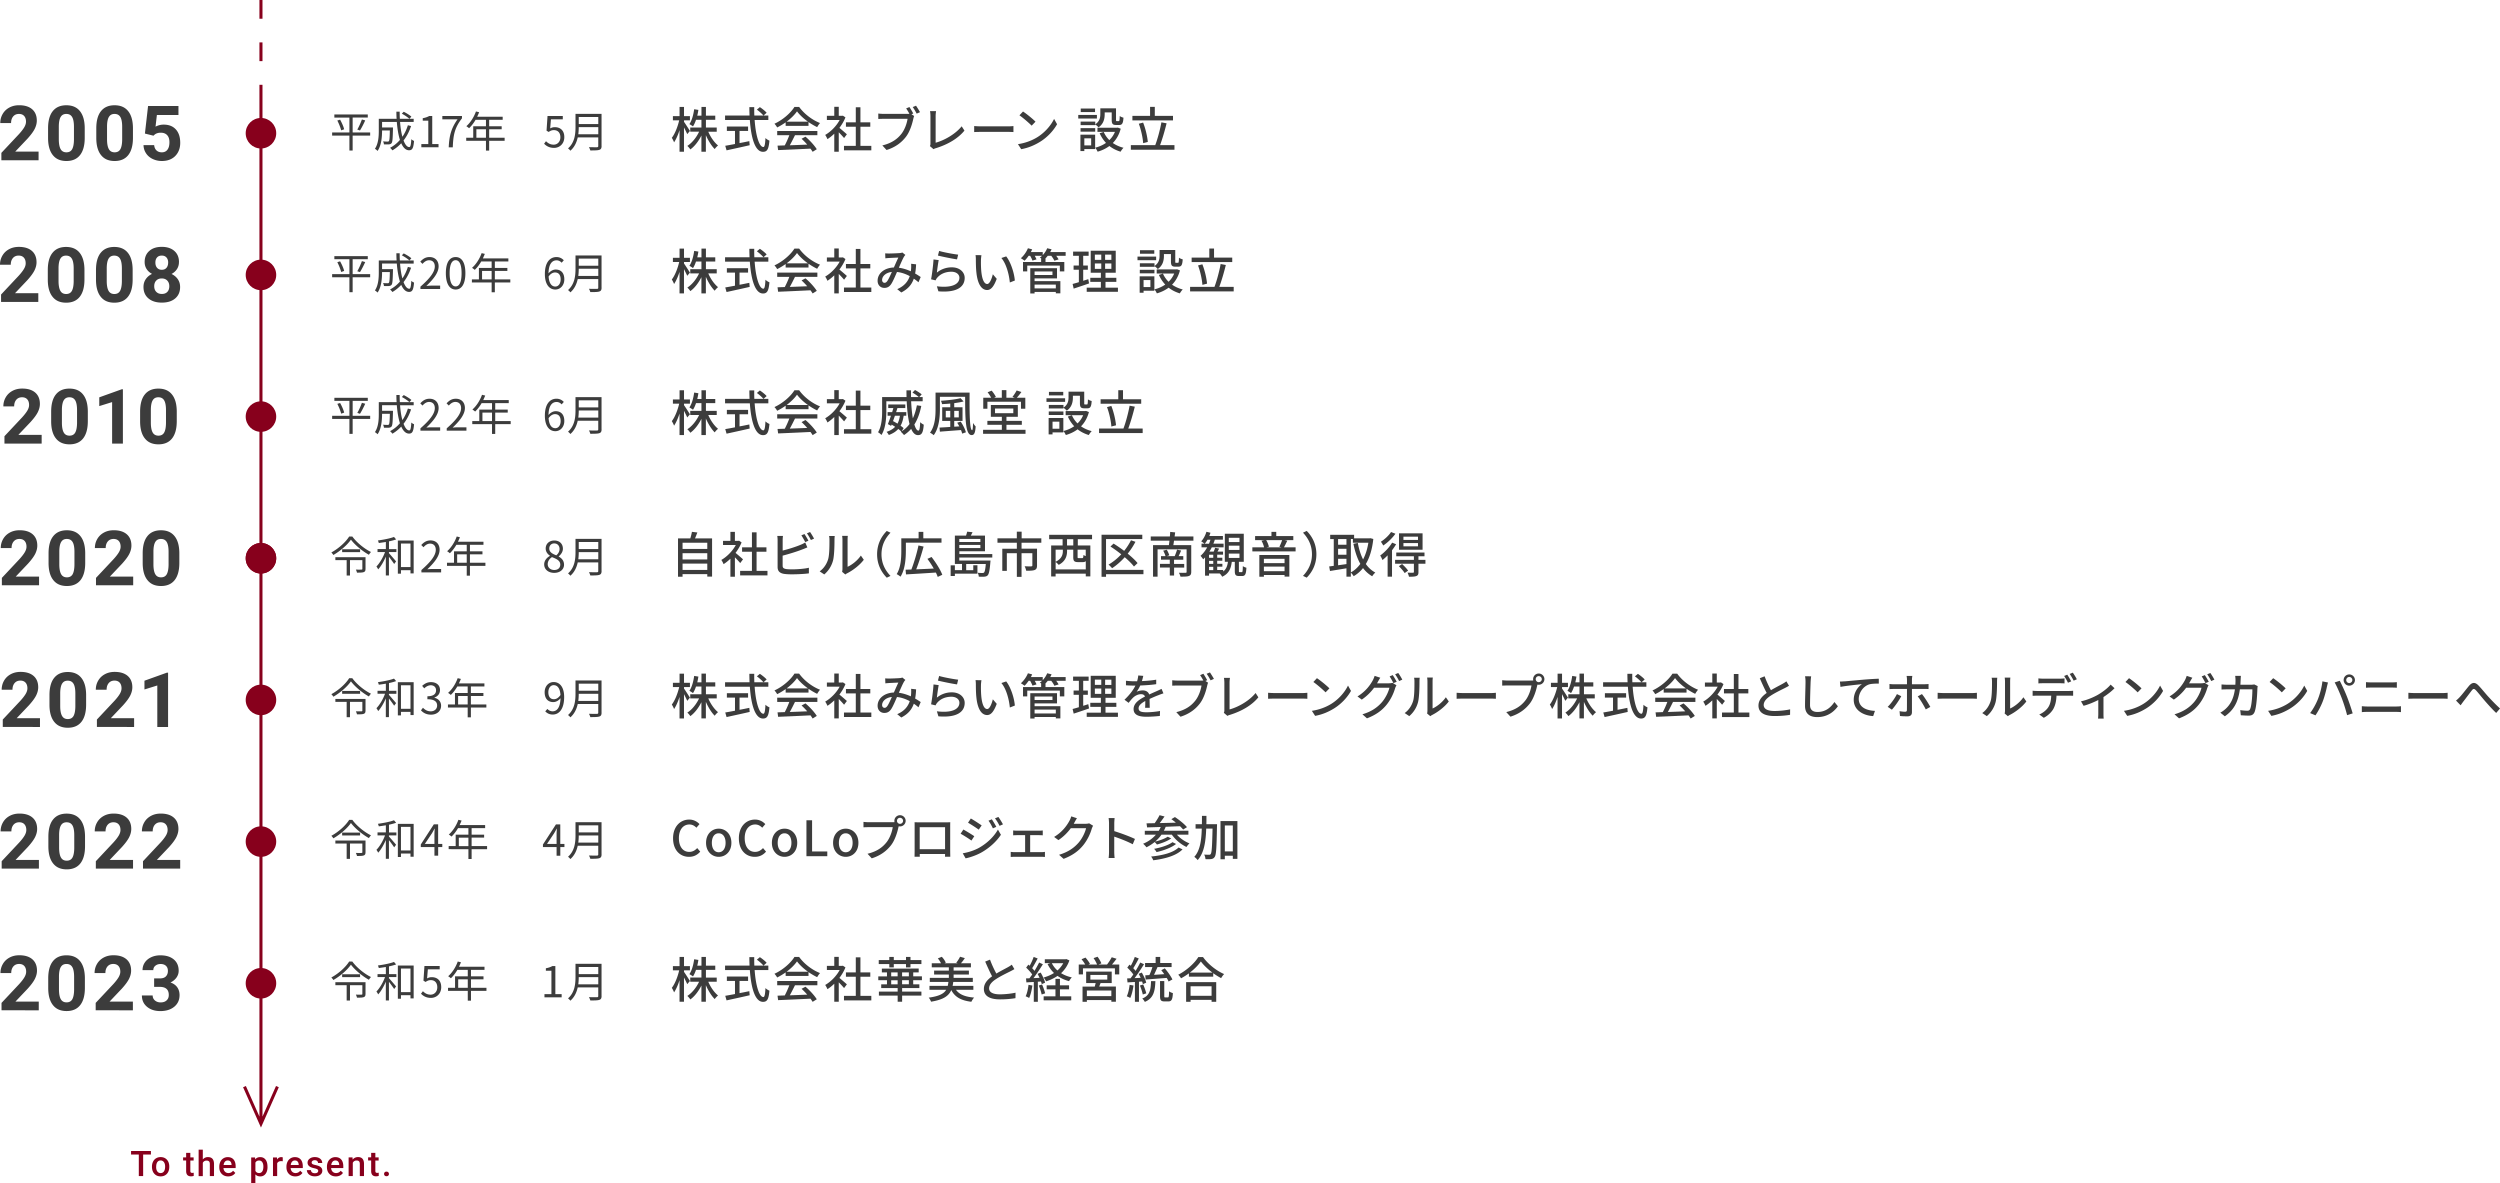 <svg id="_レイヤー_2" xmlns="http://www.w3.org/2000/svg" viewBox="0 0 819.1 387.67"><defs><style>.cls-1{fill:#87001c}.cls-2{fill:#3c3c3c}</style></defs><g id="_メインコンテンツ"><path class="cls-2" d="M225.16 43.93c-.21-.51-.66-1.38-1.06-2.18v7.96h-1.46v-7.06c-.5 1.57-1.14 3.02-1.79 3.99-.14-.43-.48-1.09-.74-1.49 1.01-1.26 1.95-3.67 2.42-5.73h-2.06v-1.38h2.18v-3.01h1.46v3.01h1.94v1.38h-1.94v.5c.43.59 1.65 2.51 1.94 2.98l-.88 1.04zm6.9-.78c.75 1.78 1.97 3.52 3.2 4.51a5.8 5.8 0 00-1.09 1.17c-1.07-1.04-2.13-2.77-2.9-4.55v5.43h-1.46V44.4c-.94 1.87-2.22 3.55-3.63 4.56-.22-.37-.67-.88-.99-1.15 1.52-.96 2.98-2.75 3.86-4.66h-2.9v-1.36h3.67v-2.53h-1.78c-.27.83-.61 1.57-.99 2.16-.26-.21-.86-.59-1.18-.75.82-1.18 1.31-3.03 1.57-4.88l1.38.22c-.1.66-.22 1.28-.37 1.89h1.38v-2.87h1.46v2.87h3.06v1.36h-3.06v2.53h3.54v1.36h-2.75zm15.19-3.83c.35 5.04 1.47 8.85 2.87 8.85.38 0 .58-.86.67-2.95.34.35.9.71 1.31.85-.26 2.88-.78 3.67-2.11 3.67-2.64 0-3.91-4.66-4.31-10.42h-8.12v-1.46h8.02c-.03-.91-.06-1.84-.06-2.77h1.6c-.02.93 0 1.87.03 2.77h4.59v1.46h-4.5zm-4.96 7.56c1.06-.19 2.14-.42 3.22-.64l.11 1.34c-2.66.61-5.52 1.23-7.57 1.68l-.43-1.5c.86-.14 1.97-.35 3.19-.58v-4.29h-2.66v-1.44h6.95v1.44h-2.8v3.99zm6.67-11.78c.78.51 1.76 1.3 2.22 1.84l-1.04.93c-.45-.56-1.38-1.39-2.16-1.95l.98-.82zm8.45 4.99c-.88.62-1.83 1.2-2.79 1.67-.16-.34-.56-.9-.88-1.22 2.74-1.25 5.35-3.55 6.55-5.51h1.54c1.7 2.35 4.35 4.31 6.85 5.28-.35.37-.69.9-.95 1.34-.93-.45-1.9-1.01-2.83-1.66v1.25h-7.49v-1.15zm-2.75 2.82h13.14v1.39h-7.33c-.53 1.07-1.12 2.27-1.7 3.3 1.78-.06 3.76-.14 5.71-.22-.59-.67-1.23-1.34-1.86-1.91l1.28-.69c1.46 1.23 2.98 2.93 3.71 4.11l-1.36.85c-.18-.3-.42-.66-.71-1.04-3.81.19-7.88.37-10.6.48l-.19-1.46 2.37-.08c.53-.99 1.1-2.27 1.49-3.34h-3.97v-1.39zm10.07-3.04c-1.44-1.02-2.75-2.23-3.6-3.39-.77 1.12-1.98 2.32-3.41 3.39h7.01zm11.82 5.36c-.37-.46-1.09-1.23-1.74-1.89v6.37h-1.47V43.8c-.72.7-1.49 1.31-2.24 1.79-.14-.38-.51-1.09-.74-1.38 1.83-1.04 3.67-2.9 4.75-4.9h-4.19v-1.36h2.42V35h1.47v2.95h1.1l.26-.05.83.56c-.48 1.22-1.18 2.38-1.98 3.44.75.61 2.08 1.76 2.45 2.1l-.91 1.22zm8.93 2.56v1.47h-8.96v-1.47h3.87v-6.27h-3.23v-1.44h3.23v-4.93h1.52v4.93h3.23v1.44h-3.23v6.27h3.57zm13.16-10.36l.88.58c-.13.26-.21.61-.29.93-.35 1.63-1.09 4.16-2.4 5.87-1.44 1.89-3.46 3.43-6.36 4.34l-1.38-1.5c3.14-.77 4.95-2.14 6.26-3.81 1.1-1.41 1.79-3.46 2-4.91h-7.86c-.69 0-1.33.03-1.73.05V37.2c.45.06 1.2.11 1.73.11h7.76c.19 0 .45 0 .7-.03-.3-.59-.72-1.26-1.06-1.76l1.07-.45c.4.58.94 1.52 1.26 2.11l-.61.26zm1.49-2.79c.38.56.98 1.52 1.3 2.11l-1.09.48c-.35-.66-.86-1.58-1.3-2.15l1.09-.45zm4.54 13.24c.16-.32.18-.56.18-.9v-8.95c0-.51-.06-1.25-.14-1.62h1.98c-.08.5-.14 1.07-.14 1.6v8.75c2.88-.77 6.51-2.85 8.53-5.38l.91 1.41c-2.13 2.61-5.44 4.54-9.33 5.75-.19.05-.5.14-.8.34l-1.18-1.01zm14.52-6.58c.51.05 1.5.1 2.37.1h8.69c.78 0 1.41-.06 1.79-.1v1.97c-.35-.02-1.07-.06-1.78-.06h-8.71c-.9 0-1.84.03-2.37.06V41.3zm20.62 3.69c2.58-1.58 4.58-3.99 5.55-6.04l.98 1.75c-1.15 2.06-3.12 4.26-5.62 5.79-1.62.99-3.65 1.94-6.13 2.39l-1.07-1.65c2.67-.4 4.75-1.3 6.29-2.24zm-.54-5.12l-1.26 1.3c-.83-.85-2.82-2.58-4-3.39l1.17-1.25c1.14.75 3.2 2.42 4.1 3.35zm20.12-1.03h-6.11v-1.18h6.11v1.18zm-.58 9.99h-3.54v.67h-1.28v-5.38h4.82v4.71zm.02-8.08c1.46-.98 1.68-2.24 1.68-3.35v-1.9h5.14v3.76c0 .37.03.43.26.43h.62c.24 0 .3-.21.34-1.68.29.24.85.46 1.22.54-.1 1.9-.46 2.4-1.39 2.4h-1.02c-1.1 0-1.44-.37-1.44-1.68v-2.45h-2.3v.59c0 1.44-.34 3.19-2.02 4.31-.21-.26-.75-.75-1.07-.94v.21h-4.8v-1.15h4.8v.91zm-4.8 1.22h4.8v1.17h-4.8v-1.17zm4.75-5.25h-4.69v-1.17h4.69v1.17zm-3.51 8.61v2.3h2.24v-2.3h-2.24zm11.92-3.15c-.53 1.95-1.42 3.49-2.59 4.67 1.01.7 2.18 1.23 3.51 1.57-.32.29-.75.9-.96 1.28-1.39-.42-2.62-1.04-3.67-1.87-1.14.85-2.43 1.46-3.86 1.87-.14-.37-.51-.99-.8-1.31 1.3-.32 2.5-.85 3.55-1.57a11.31 11.31 0 01-2.08-3.17l1.33-.42c.43.99 1.06 1.9 1.84 2.67.79-.75 1.41-1.65 1.84-2.69h-5.73v-1.36h6.39l.27-.05.96.37zm17.61 5.38v1.49h-14.29v-1.49h7.99c.77-2 1.6-5.14 2.02-7.48l1.7.32c-.58 2.4-1.41 5.22-2.14 7.16h4.74zm-.48-8.12h-13.3v-1.47h5.79v-2.96h1.55v2.96h5.96v1.47zm-9.78 7.46c-.1-1.71-.67-4.35-1.42-6.36l1.41-.38c.82 2.05 1.39 4.63 1.54 6.34l-1.52.4zm-253.26-2.47h-5.74v4.9h-1.06v-4.9h-5.66v-1.02h5.66v-4.89h-4.93V37.5h10.95v1.02h-4.96v4.89h5.74v1.02zm-9.85-5.22c.57 1.01 1.15 2.33 1.33 3.15l-.98.34c-.2-.83-.73-2.18-1.26-3.21l.91-.28zm5.63 3.24c.52-.87 1.16-2.3 1.51-3.31l1.09.31c-.5 1.12-1.18 2.45-1.72 3.29l-.88-.29zm17.63-1.16c-.6 1.81-1.43 3.4-2.47 4.73.52 1.37 1.16 2.17 1.88 2.17.39 0 .56-.73.66-2.59.24.24.62.48.9.56-.2 2.38-.57 3.07-1.64 3.07s-1.92-.85-2.56-2.3c-.84.91-1.81 1.7-2.89 2.33a5.78 5.78 0 00-.76-.83c1.25-.67 2.33-1.54 3.22-2.59-.5-1.58-.84-3.64-1.02-5.9h-4.83v1.82h3.57v.45c-.07 3.14-.15 4.31-.45 4.68-.21.27-.45.36-.84.41-.35.03-.98.03-1.67 0-.01-.32-.13-.71-.29-.98.64.06 1.25.07 1.49.07.2 0 .34-.03.42-.15.2-.21.27-1.09.32-3.5h-2.55v.11c0 1.96-.21 4.78-1.47 6.6-.18-.21-.63-.57-.87-.7 1.15-1.71 1.27-4.1 1.27-5.91v-3.91h5.84c-.06-.77-.07-1.55-.08-2.35h1.08c0 .81.01 1.6.06 2.35h4.53v1.02h-4.46c.14 1.86.39 3.53.77 4.86.76-1.11 1.36-2.37 1.79-3.78l1.05.27zm-2.42-4.68c.87.43 1.96 1.11 2.51 1.6l-.64.71c-.53-.49-1.6-1.21-2.48-1.68l.62-.63zm5.78 10.59h2.28v-7.66h-1.82v-.81c.91-.17 1.57-.41 2.13-.73h.98v9.2h2.06v1.06h-5.63V47.2zm11.85-8.11h-4.97V38h6.43v.77c-2.41 3.1-2.86 5.48-3.01 9.5h-1.33c.17-3.89.88-6.37 2.89-9.17zm15.44 7.05h-5.07v3.21h-1.05v-3.21h-6.47v-1.01h2.3v-3.75h4.17v-2.13h-3.4c-.63 1.08-1.37 2.03-2.13 2.76-.2-.17-.63-.52-.9-.66 1.32-1.15 2.49-2.96 3.15-4.83l1.05.25c-.2.49-.42.99-.64 1.47h8.35v1.01h-4.43v2.13h4.1v.98h-4.1v2.77h5.07v1.01zm-6.12-1.01v-2.77h-3.14v2.77h3.14zM12.63 52.51H.45v-2.42l5.75-6.13c.79-.86 1.37-1.62 1.75-2.26.38-.64.57-1.25.57-1.83 0-.79-.2-1.41-.6-1.86-.4-.45-.97-.68-1.71-.68-.8 0-1.43.28-1.89.82-.46.55-.69 1.27-.69 2.17H.09c0-1.08.26-2.07.78-2.97.52-.9 1.25-1.6 2.19-2.11.94-.51 2.01-.76 3.21-.76 1.83 0 3.25.44 4.27 1.32 1.01.88 1.52 2.12 1.52 3.72 0 .88-.23 1.77-.68 2.69-.46.91-1.24 1.97-2.34 3.19L5 49.66h7.64v2.84zm15.13-7.35c0 2.46-.51 4.34-1.53 5.64s-2.51 1.95-4.47 1.95-3.42-.64-4.44-1.92c-1.03-1.28-1.55-3.11-1.57-5.49v-3.27c0-2.48.51-4.37 1.54-5.65 1.03-1.29 2.51-1.93 4.45-1.93s3.42.64 4.44 1.91c1.03 1.27 1.55 3.1 1.58 5.49v3.27zm-3.53-3.6c0-1.47-.2-2.55-.6-3.22-.4-.67-1.03-1.01-1.89-1.01s-1.44.32-1.84.96c-.4.64-.6 1.64-.63 3v4.33c0 1.45.2 2.53.59 3.23.39.71 1.03 1.06 1.9 1.06s1.49-.34 1.87-1.01c.38-.68.58-1.71.6-3.1v-4.23zm19.33 3.6c0 2.46-.51 4.34-1.53 5.64s-2.51 1.95-4.47 1.95-3.42-.64-4.44-1.92c-1.03-1.28-1.55-3.11-1.57-5.49v-3.27c0-2.48.51-4.37 1.54-5.65 1.03-1.29 2.51-1.93 4.45-1.93s3.42.64 4.44 1.91c1.03 1.27 1.55 3.1 1.58 5.49v3.27zm-3.53-3.6c0-1.47-.2-2.55-.6-3.22-.4-.67-1.03-1.01-1.89-1.01s-1.44.32-1.84.96c-.4.64-.6 1.64-.63 3v4.33c0 1.45.2 2.53.59 3.23.39.71 1.03 1.06 1.9 1.06s1.49-.34 1.87-1.01c.38-.68.58-1.71.6-3.1v-4.23zm7.45 2.21l1.03-9.03h9.96v2.94H51.4l-.44 3.82c.84-.45 1.73-.67 2.67-.67 1.69 0 3.02.52 3.98 1.57s1.44 2.52 1.44 4.41c0 1.15-.24 2.18-.73 3.08S57.14 51.5 56.24 52c-.9.5-1.97.75-3.2.75-1.07 0-2.07-.22-2.99-.65-.92-.43-1.65-1.05-2.18-1.84s-.82-1.69-.85-2.7h3.49c.07.74.33 1.32.77 1.73.44.41 1.02.62 1.74.62.8 0 1.41-.29 1.84-.86.43-.57.65-1.38.65-2.44s-.25-1.78-.74-2.32-1.2-.81-2.11-.81c-.84 0-1.52.22-2.04.66l-.34.32-2.81-.7z"/><circle class="cls-1" cx="85.5" cy="43.65" r="5"/><circle class="cls-1" cx="85.5" cy="90.07" r="5"/><circle class="cls-1" cx="85.5" cy="136.49" r="5"/><circle class="cls-1" cx="85.5" cy="182.91" r="5"/><circle class="cls-1" cx="85.5" cy="229.32" r="5"/><circle class="cls-1" cx="85.5" cy="275.74" r="5"/><circle class="cls-1" cx="85.5" cy="322.16" r="5"/><circle class="cls-1" cx="85.5" cy="182.91" r="5"/><path class="cls-2" d="M225.16 90.35c-.21-.51-.66-1.38-1.06-2.18v7.96h-1.46v-7.06c-.5 1.57-1.14 3.02-1.79 3.99-.14-.43-.48-1.09-.74-1.49 1.01-1.26 1.95-3.67 2.42-5.73h-2.06v-1.38h2.18v-3.01h1.46v3.01h1.94v1.38h-1.94v.5c.43.59 1.65 2.51 1.94 2.98l-.88 1.04zm6.9-.78c.75 1.78 1.97 3.52 3.2 4.51a5.8 5.8 0 00-1.09 1.17c-1.07-1.04-2.13-2.77-2.9-4.55v5.43h-1.46v-5.31c-.94 1.87-2.22 3.55-3.63 4.56-.22-.37-.67-.88-.99-1.15 1.52-.96 2.98-2.75 3.86-4.66h-2.9v-1.36h3.67v-2.53h-1.78c-.27.83-.61 1.57-.99 2.16-.26-.21-.86-.59-1.18-.75.82-1.18 1.31-3.03 1.57-4.88l1.38.22c-.1.66-.22 1.28-.37 1.89h1.38v-2.87h1.46v2.87h3.06v1.36h-3.06v2.53h3.54v1.36h-2.75zm15.19-3.83c.35 5.04 1.47 8.85 2.87 8.85.38 0 .58-.86.67-2.95.34.35.9.71 1.31.85-.26 2.88-.78 3.67-2.11 3.67-2.64 0-3.91-4.66-4.31-10.42h-8.12v-1.46h8.02c-.03-.91-.06-1.84-.06-2.77h1.6c-.02.93 0 1.87.03 2.77h4.59v1.46h-4.5zm-4.96 7.56c1.06-.19 2.14-.42 3.22-.64l.11 1.34c-2.66.61-5.52 1.23-7.57 1.68l-.43-1.5c.86-.14 1.97-.35 3.19-.58v-4.29h-2.66v-1.44h6.95v1.44h-2.8v3.99zm6.67-11.78c.78.51 1.76 1.3 2.22 1.84l-1.04.93c-.45-.56-1.38-1.39-2.16-1.95l.98-.82zm8.45 4.98c-.88.62-1.83 1.2-2.79 1.67-.16-.34-.56-.9-.88-1.22 2.74-1.25 5.35-3.55 6.55-5.51h1.54c1.7 2.35 4.35 4.31 6.85 5.28-.35.37-.69.9-.95 1.34-.93-.45-1.9-1.01-2.83-1.66v1.25h-7.49V86.5zm-2.75 2.82h13.14v1.39h-7.33c-.53 1.07-1.12 2.27-1.7 3.3 1.78-.06 3.76-.14 5.71-.22-.59-.67-1.23-1.34-1.86-1.91l1.28-.69c1.46 1.23 2.98 2.93 3.71 4.11l-1.36.85c-.18-.3-.42-.66-.71-1.04-3.81.19-7.88.37-10.6.48l-.19-1.46 2.37-.08c.53-.99 1.1-2.27 1.49-3.34h-3.97v-1.39zm10.07-3.04c-1.44-1.02-2.75-2.23-3.6-3.39-.77 1.12-1.98 2.32-3.41 3.39h7.01zm11.82 5.36c-.37-.46-1.09-1.23-1.74-1.89v6.37h-1.47v-5.91c-.72.7-1.49 1.31-2.24 1.79-.14-.38-.51-1.09-.74-1.38 1.83-1.04 3.67-2.9 4.75-4.9h-4.19v-1.36h2.42v-2.95h1.47v2.95h1.1l.26-.05.83.56c-.48 1.22-1.18 2.38-1.98 3.44.75.61 2.08 1.76 2.45 2.1l-.91 1.22zm8.93 2.56v1.47h-8.96V94.2h3.87v-6.27h-3.23v-1.44h3.23v-4.93h1.52v4.93h3.23v1.44h-3.23v6.27h3.57zm15.44-1.72c-.45-.4-.96-.8-1.52-1.18-.67 1.94-1.89 3.39-4.1 4.53l-1.34-1.1c2.46-1.04 3.58-2.66 4.11-4.26-1.25-.67-2.66-1.2-4.18-1.36-.59 1.38-1.33 3.11-1.92 3.99-.59.86-1.28 1.23-2.21 1.23-1.26 0-2.22-.9-2.22-2.35 0-2.38 2.19-4.23 5.33-4.34.51-1.15 1.04-2.38 1.47-3.25-.62.02-2.3.1-3.03.14-.34.02-.83.06-1.23.11l-.06-1.63c.42.03.91.05 1.25.05.86 0 2.77-.08 3.47-.14.34-.02.67-.1.91-.19l.99.8c-.18.19-.34.37-.46.59-.42.69-1.06 2.18-1.68 3.6 1.42.19 2.75.64 3.92 1.17.05-.3.08-.61.1-.9.03-.5.03-1.06 0-1.57l1.63.18c-.05 1.1-.14 2.1-.32 3.01.72.4 1.33.82 1.83 1.15l-.74 1.73zm-8.71-3.39c-2.05.24-3.2 1.46-3.2 2.66 0 .56.37.91.78.91.34 0 .58-.13.9-.54.48-.67 1.01-1.89 1.52-3.03zm14.74.23a7.675 7.675 0 014.91-1.73c2.58 0 4.21 1.58 4.21 3.46 0 2.87-2.43 4.91-8.61 4.4l-.5-1.65c4.9.62 7.38-.69 7.38-2.79 0-1.17-1.09-1.98-2.61-1.98-1.97 0-3.6.72-4.67 1.98-.26.3-.4.58-.53.85l-1.47-.35c.3-1.49.7-4.72.8-6.51l1.7.22c-.21.99-.48 3.12-.61 4.1zm.75-7.11c1.42.45 4.83 1.07 6.23 1.22l-.37 1.55c-1.55-.21-5.04-.93-6.26-1.25l.4-1.52zm13.7 3.11c-.02.99 0 2.34.11 3.57.24 2.5.88 4.16 1.94 4.16.8 0 1.49-1.73 1.84-3.19l1.28 1.49c-1.01 2.72-1.99 3.67-3.15 3.67-1.6 0-3.07-1.54-3.51-5.71-.16-1.39-.18-3.28-.18-4.24 0-.4-.02-1.06-.11-1.49l1.94.03c-.08.46-.16 1.28-.16 1.71zm11.11 6.59l-1.65.64c-.26-2.72-1.17-6.13-2.77-8.02l1.58-.53c1.46 1.84 2.62 5.33 2.83 7.91zm16.66-8.11h-3.11c.3.42.61.85.77 1.2l-1.39.42c-.16-.43-.59-1.07-1.01-1.62h-1.14c-.24.32-.5.61-.77.88h.03v1.17h6.16v3.06h-1.46v-1.89h-10.68v1.89h-1.39v-3.06h5.94v-1.17h.08c-.19-.1-.37-.19-.51-.26.26-.18.51-.4.75-.62h-2.42c.24.43.46.86.58 1.18l-1.33.4c-.13-.42-.45-1.04-.75-1.58h-.5c-.42.62-.88 1.18-1.33 1.62-.29-.24-.87-.62-1.22-.82.94-.8 1.82-2.03 2.32-3.27l1.39.37c-.13.29-.27.59-.43.88h3.89v1.01c.62-.66 1.14-1.44 1.46-2.26l1.44.35c-.13.3-.29.61-.45.9h5.06v1.22zm-10.2 8.32h8.45v3.99h-1.49v-.46h-6.96v.5h-1.41v-8.29h8.76v3.35h-7.35v.93zm0-3.17v1.14h5.86v-1.14h-5.86zm0 4.29v1.26h6.96v-1.26h-6.96zm17.85-.38c-1.75.61-3.6 1.23-5.04 1.7l-.35-1.52c.58-.16 1.28-.35 2.05-.59v-4.07h-1.73V87h1.73v-3.19h-1.89v-1.38h5.09v1.38h-1.78V87h1.52v1.38h-1.52V92c.54-.18 1.12-.35 1.66-.54l.26 1.41zm9.46 1.39v1.36h-10.23v-1.36h4.64v-1.9h-3.47v-1.34h3.47v-1.65h-3.33v-7.2h8.2v7.2h-3.35v1.65h3.55v1.34h-3.55v1.9h4.07zm-7.56-9.11h2.1v-1.73h-2.1v1.73zm0 2.95h2.1v-1.76h-2.1v1.76zm5.41-4.67h-2.05v1.73h2.05v-1.73zm0 2.91h-2.05v1.76h2.05v-1.76zm14.67-1.07h-6.11v-1.18h6.11v1.18zm-.58 9.99h-3.54v.67h-1.28v-5.38h4.82v4.71zm.02-8.08c1.46-.98 1.68-2.24 1.68-3.35v-1.9h5.14v3.76c0 .37.03.43.26.43h.62c.24 0 .3-.21.34-1.68.29.24.85.46 1.22.54-.1 1.9-.46 2.4-1.39 2.4h-1.02c-1.1 0-1.44-.37-1.44-1.68v-2.45h-2.3v.59c0 1.44-.34 3.19-2.02 4.31-.21-.26-.75-.75-1.07-.94v.21h-4.8v-1.15h4.8v.91zm-4.8 1.22h4.8v1.17h-4.8v-1.17zm4.75-5.25h-4.69v-1.17h4.69v1.17zm-3.51 8.61v2.3h2.24v-2.3h-2.24zm11.92-3.15c-.53 1.95-1.42 3.49-2.59 4.67 1.01.7 2.18 1.23 3.51 1.57-.32.29-.75.9-.96 1.28-1.39-.42-2.62-1.04-3.67-1.87-1.14.85-2.43 1.46-3.86 1.87-.14-.37-.51-.99-.8-1.31 1.3-.32 2.5-.85 3.55-1.57a11.31 11.31 0 01-2.08-3.17l1.33-.42c.43.99 1.06 1.9 1.84 2.67.79-.75 1.41-1.65 1.84-2.69h-5.73v-1.36h6.39l.27-.05.96.37zm17.61 5.38v1.49h-14.29v-1.49h7.99c.77-2 1.6-5.14 2.02-7.48l1.7.32c-.58 2.4-1.41 5.22-2.14 7.16h4.74zm-.48-8.12h-13.3v-1.47h5.79v-2.96h1.55v2.96h5.96v1.47zm-9.78 7.46c-.1-1.71-.67-4.35-1.42-6.35l1.41-.38c.82 2.05 1.39 4.63 1.54 6.34l-1.52.4zm-272.67-2.48h-5.74v4.9h-1.06v-4.9h-5.66v-1.02h5.66v-4.89h-4.93v-1.02h10.95v1.02h-4.96v4.89h5.74v1.02zm-9.85-5.22c.57 1.01 1.15 2.33 1.33 3.15l-.98.34c-.2-.83-.73-2.18-1.26-3.21l.91-.28zm5.63 3.24c.52-.87 1.16-2.3 1.51-3.31l1.09.31c-.5 1.12-1.18 2.45-1.72 3.29l-.88-.29zm17.63-1.16c-.6 1.81-1.43 3.4-2.47 4.73.52 1.37 1.16 2.17 1.88 2.17.39 0 .56-.73.66-2.59.24.24.62.48.9.56-.2 2.38-.57 3.07-1.64 3.07s-1.92-.85-2.56-2.3c-.84.91-1.81 1.7-2.89 2.33a5.78 5.78 0 00-.76-.83c1.25-.67 2.33-1.54 3.22-2.59-.5-1.58-.84-3.64-1.02-5.9h-4.83v1.82h3.57v.45c-.07 3.14-.15 4.31-.45 4.68-.21.27-.45.36-.84.41-.35.03-.98.03-1.67 0-.01-.32-.13-.71-.29-.98.64.06 1.25.07 1.49.07.2 0 .34-.03.42-.15.2-.21.27-1.09.32-3.5h-2.55v.11c0 1.96-.21 4.78-1.47 6.6-.18-.21-.63-.57-.87-.7 1.15-1.71 1.27-4.1 1.27-5.91v-3.91h5.84c-.06-.77-.07-1.55-.08-2.35h1.08c0 .81.01 1.6.06 2.35h4.53v1.02h-4.46c.14 1.86.39 3.53.77 4.86.76-1.11 1.36-2.37 1.79-3.78l1.05.27zm-2.42-4.68c.87.43 1.96 1.11 2.51 1.6l-.64.71c-.53-.49-1.6-1.21-2.48-1.68l.62-.63zm5.48 10.9c3.22-2.82 4.71-4.86 4.71-6.62 0-1.18-.62-2.03-1.89-2.03-.84 0-1.57.52-2.13 1.19l-.74-.73c.84-.91 1.72-1.51 3.03-1.51 1.83 0 2.98 1.21 2.98 3.04 0 2.04-1.61 4.13-4.02 6.42.53-.04 1.16-.1 1.68-.1h2.84v1.11h-6.46v-.76zm8.33-4.41c0-3.57 1.25-5.29 3.21-5.29s3.19 1.74 3.19 5.29-1.25 5.35-3.19 5.35-3.21-1.78-3.21-5.35zm5.15 0c0-3-.78-4.26-1.95-4.26s-1.96 1.26-1.96 4.26.79 4.33 1.96 4.33 1.95-1.3 1.95-4.33zm15.97 3.04h-5.07v3.21h-1.05v-3.21h-6.47v-1.01h2.3v-3.75h4.17v-2.13h-3.4c-.63 1.08-1.37 2.03-2.13 2.76-.2-.17-.63-.52-.9-.66 1.32-1.15 2.49-2.96 3.15-4.83l1.05.25c-.2.49-.42.99-.64 1.47h8.35v1.01h-4.43v2.13h4.1v.98h-4.1v2.77h5.07v1.01zm-6.12-1.01v-2.77h-3.14v2.77h3.14zM12.54 98.92H.35V96.5l5.75-6.13c.79-.86 1.37-1.62 1.75-2.26.38-.64.57-1.25.57-1.83 0-.79-.2-1.41-.6-1.86-.4-.45-.97-.68-1.71-.68-.8 0-1.43.28-1.89.82-.46.55-.69 1.27-.69 2.17H0c0-1.08.26-2.07.78-2.97.52-.9 1.25-1.6 2.19-2.11.94-.51 2.01-.76 3.21-.76 1.83 0 3.25.44 4.27 1.32 1.01.88 1.52 2.12 1.52 3.72 0 .88-.23 1.77-.68 2.69-.46.91-1.24 1.97-2.34 3.19l-4.04 4.26h7.64v2.84zm15.13-7.34c0 2.46-.51 4.34-1.53 5.64s-2.51 1.95-4.47 1.95-3.42-.64-4.44-1.92c-1.03-1.28-1.55-3.11-1.57-5.49v-3.27c0-2.48.51-4.37 1.54-5.65 1.03-1.29 2.51-1.93 4.45-1.93s3.42.64 4.44 1.91c1.03 1.27 1.55 3.1 1.58 5.49v3.27zm-3.53-3.6c0-1.47-.2-2.55-.6-3.22-.4-.67-1.03-1.01-1.89-1.01s-1.44.32-1.84.96c-.4.64-.6 1.64-.63 3v4.33c0 1.45.2 2.53.59 3.23.39.71 1.03 1.06 1.9 1.06s1.49-.34 1.87-1.01c.38-.68.58-1.71.6-3.1v-4.23zm19.32 3.6c0 2.46-.51 4.34-1.53 5.64s-2.51 1.95-4.47 1.95-3.42-.64-4.44-1.92c-1.03-1.28-1.55-3.11-1.57-5.49v-3.27c0-2.48.51-4.37 1.54-5.65 1.03-1.29 2.51-1.93 4.45-1.93s3.42.64 4.44 1.91c1.03 1.27 1.55 3.1 1.58 5.49v3.27zm-3.53-3.6c0-1.47-.2-2.55-.6-3.22-.4-.67-1.03-1.01-1.89-1.01s-1.44.32-1.84.96c-.4.64-.6 1.64-.63 3v4.33c0 1.45.2 2.53.59 3.23.39.71 1.03 1.06 1.9 1.06s1.49-.34 1.87-1.01c.38-.68.58-1.71.6-3.1v-4.23zm18.7-2.11c0 .86-.22 1.63-.65 2.29-.43.67-1.03 1.2-1.78 1.6.86.42 1.55.99 2.05 1.71.5.73.76 1.58.76 2.57 0 1.58-.54 2.83-1.61 3.74-1.07.92-2.54 1.37-4.38 1.37s-3.31-.46-4.39-1.38c-1.08-.92-1.62-2.17-1.62-3.74 0-.98.25-1.84.76-2.58.5-.73 1.18-1.3 2.04-1.71-.76-.4-1.35-.93-1.78-1.6-.43-.67-.64-1.43-.64-2.29 0-1.51.5-2.72 1.51-3.62 1.01-.9 2.38-1.35 4.11-1.35s3.09.45 4.11 1.34c1.01.89 1.52 2.1 1.52 3.63zm-3.16 7.92c0-.77-.22-1.39-.67-1.86s-1.05-.7-1.81-.7-1.35.23-1.79.69c-.45.46-.67 1.08-.67 1.86s.22 1.37.66 1.83 1.05.7 1.83.7 1.37-.22 1.8-.67c.43-.45.65-1.07.65-1.86zm-.37-7.75c0-.69-.18-1.25-.55-1.67-.37-.42-.88-.63-1.55-.63s-1.17.2-1.54.61c-.37.41-.55.97-.55 1.68s.18 1.28.55 1.71c.37.43.88.65 1.55.65s1.18-.22 1.54-.65c.36-.43.54-1 .54-1.71zm170.06 50.72c-.21-.51-.66-1.38-1.06-2.18v7.96h-1.46v-7.06c-.5 1.57-1.14 3.02-1.79 3.99-.14-.43-.48-1.09-.74-1.49 1.01-1.26 1.95-3.67 2.42-5.73h-2.06v-1.38h2.18v-3.01h1.46v3.01h1.94v1.38h-1.94v.5c.43.59 1.65 2.51 1.94 2.98l-.88 1.04zm6.9-.78c.75 1.78 1.97 3.52 3.2 4.51a5.8 5.8 0 00-1.09 1.17c-1.07-1.04-2.13-2.77-2.9-4.55v5.43h-1.46v-5.31c-.94 1.87-2.22 3.55-3.63 4.56-.22-.37-.67-.88-.99-1.15 1.52-.96 2.98-2.75 3.86-4.66h-2.9v-1.36h3.67v-2.53h-1.78c-.27.83-.61 1.57-.99 2.16-.26-.21-.86-.59-1.18-.75.82-1.18 1.31-3.03 1.57-4.88l1.38.22c-.1.66-.22 1.28-.37 1.89h1.38v-2.87h1.46v2.87h3.06v1.36h-3.06v2.53h3.54v1.36h-2.75zm15.19-3.83c.35 5.04 1.47 8.85 2.87 8.85.38 0 .58-.86.67-2.95.34.35.9.71 1.31.85-.26 2.88-.78 3.67-2.11 3.67-2.64 0-3.91-4.66-4.31-10.42h-8.12v-1.46h8.02c-.03-.91-.06-1.84-.06-2.77h1.6c-.02.93 0 1.87.03 2.77h4.59v1.46h-4.5zm-4.96 7.56c1.06-.19 2.14-.42 3.22-.64l.11 1.34c-2.66.61-5.52 1.23-7.57 1.68l-.43-1.5c.86-.14 1.97-.35 3.19-.58v-4.29h-2.66v-1.44h6.95v1.44h-2.8v3.99zm6.67-11.78c.78.51 1.76 1.3 2.22 1.84l-1.04.93c-.45-.56-1.38-1.39-2.16-1.95l.98-.82zm8.45 4.99c-.88.62-1.83 1.2-2.79 1.67-.16-.34-.56-.9-.88-1.22 2.74-1.25 5.35-3.55 6.55-5.51h1.54c1.7 2.35 4.35 4.31 6.85 5.28-.35.37-.69.9-.95 1.34-.93-.45-1.9-1.01-2.83-1.66v1.25h-7.49v-1.15zm-2.75 2.82h13.14v1.39h-7.33c-.53 1.07-1.12 2.27-1.7 3.3 1.78-.06 3.76-.14 5.71-.22-.59-.67-1.23-1.34-1.86-1.91l1.28-.69c1.46 1.23 2.98 2.93 3.71 4.11l-1.36.85c-.18-.3-.42-.66-.71-1.04-3.81.19-7.88.37-10.6.48l-.19-1.46 2.37-.08c.53-.99 1.1-2.27 1.49-3.34h-3.97v-1.39zm10.07-3.04c-1.44-1.02-2.75-2.23-3.6-3.39-.77 1.12-1.98 2.32-3.41 3.39h7.01zm11.82 5.36c-.37-.46-1.09-1.23-1.74-1.89v6.37h-1.47v-5.91c-.72.7-1.49 1.31-2.24 1.79-.14-.38-.51-1.09-.74-1.38 1.83-1.04 3.67-2.9 4.75-4.9h-4.19v-1.36h2.42v-2.95h1.47v2.95h1.1l.26-.05.83.56c-.48 1.22-1.18 2.38-1.98 3.44.75.61 2.08 1.76 2.45 2.1l-.91 1.22zm8.93 2.56v1.47h-8.96v-1.47h3.87v-6.27h-3.23v-1.44h3.23v-4.93h1.52v4.93h3.23v1.44h-3.23v6.27h3.57zm16.37-7.63c-.48 2.4-1.22 4.43-2.27 6.1.38 1.26.83 2 1.34 2 .32 0 .5-.83.56-2.77.32.32.82.66 1.18.82-.21 2.69-.69 3.42-1.9 3.42-.96 0-1.68-.77-2.23-2.05-.67.78-1.46 1.46-2.34 2.03-.21-.26-.74-.83-1.04-1.07l.14-.1c-.26-.24-.59-.53-.99-.83-.72.82-1.71 1.49-3.09 1.98-.16-.3-.48-.8-.75-1.02 1.28-.42 2.18-.99 2.82-1.66-.38-.26-.77-.5-1.15-.72l-.16.42-1.07-.59c.3-.72.67-1.71 1.01-2.74h-1.1v-1.18h1.5c.14-.46.27-.91.38-1.33h-1.67v-1.18h5.59v1.18h-2.58c-.13.43-.27.88-.43 1.33h3.33v1.18h-.85c-.18 1.18-.46 2.29-1.02 3.27.4.29.74.56.99.8l-.64 1.04a9.275 9.275 0 002.59-2.4c-.51-1.98-.8-4.61-.93-7.46h-6.67v3.2c0 2.32-.22 5.68-1.6 7.86-.22-.26-.82-.74-1.12-.9 1.22-2 1.34-4.85 1.34-6.96v-4.56h8c-.02-.74-.03-1.47-.03-2.22h1.5c-.02.75 0 1.5 0 2.22h2.54c-.48-.46-1.36-1.07-2.07-1.47l.83-.85c.75.4 1.71 1.01 2.19 1.44l-.8.88h1.12v1.36h-3.78c.1 2.11.29 4.03.56 5.6.59-1.25 1.02-2.67 1.33-4.27l1.41.21zm-8.64 3.22c-.21.61-.42 1.2-.62 1.76.46.24.98.53 1.46.83.43-.78.66-1.68.8-2.59h-1.63zm24.47-7.59c-.05 6.07-.03 12.33.83 12.33.18 0 .27-1.01.29-2.37.24.42.61.88.86 1.14-.13 1.98-.42 2.83-1.31 2.83-2.1 0-2.11-5.68-2.14-12.55h-8.26v3.91c0 2.62-.26 6.29-2.03 8.68-.26-.26-.86-.66-1.22-.82 1.68-2.23 1.82-5.44 1.82-7.86v-5.28h11.16zm-2.93 9.51c.75 1.07 1.47 2.54 1.71 3.51l-1.22.43c-.08-.34-.21-.74-.38-1.17-2.51.19-5.09.38-6.92.53l-.11-1.34c.96-.05 2.18-.11 3.51-.21v-1.97h-2.64v-4.47h2.64v-1.22c-.91.1-1.83.14-2.69.19-.05-.3-.21-.83-.37-1.1 2.27-.16 4.93-.45 6.42-.86l1.01 1.07c-.86.24-1.94.42-3.07.56v1.36h2.72v4.47h-2.72v1.89l1.67-.1c-.22-.42-.46-.83-.7-1.2l1.15-.37zm-3.41-1.38v-2.14h-1.47v2.14h1.47zm1.3-2.14v2.14h1.49v-2.14h-1.49zm23.36 6.2v1.31h-13.91v-1.31h6.15v-1.62h-4.74v-1.3h4.74v-1.34h-3.6v-3.86h8.84v3.86h-3.73v1.34h5.04v1.3h-5.04v1.62h6.26zm-12.49-6.9h-1.36v-3.6h2.59c-.29-.56-.74-1.26-1.17-1.79l1.33-.53c.54.62 1.12 1.47 1.38 2.05l-.59.27h2.54v-2.48h1.5v2.48h2.74l-.75-.27c.46-.58 1.04-1.47 1.38-2.11l1.55.5c-.5.71-1.04 1.39-1.52 1.89h2.8v3.6h-1.42v-2.3h-11v2.3zm2.5 1.47H332v-1.52h-5.99v1.52zm22.96-3.71h-6.11v-1.18h6.11v1.18zm-.58 9.99h-3.54v.67h-1.28v-5.38h4.82v4.71zm.02-8.08c1.46-.98 1.68-2.24 1.68-3.35v-1.9h5.14v3.76c0 .37.03.43.26.43h.62c.24 0 .3-.21.34-1.68.29.24.85.46 1.22.54-.1 1.9-.46 2.4-1.39 2.4h-1.02c-1.1 0-1.44-.37-1.44-1.68v-2.45h-2.3v.59c0 1.44-.34 3.19-2.02 4.31-.21-.26-.75-.75-1.07-.94v.21h-4.8v-1.15h4.8v.91zm-4.8 1.22h4.8v1.17h-4.8v-1.17zm4.75-5.25h-4.69v-1.17h4.69v1.17zm-3.51 8.61v2.3h2.24v-2.3h-2.24zm11.92-3.15c-.53 1.95-1.42 3.49-2.59 4.67 1.01.7 2.18 1.23 3.51 1.57-.32.29-.75.9-.96 1.28-1.39-.42-2.62-1.04-3.67-1.87-1.14.85-2.43 1.46-3.86 1.87-.14-.37-.51-.99-.8-1.31 1.3-.32 2.5-.85 3.55-1.57a11.31 11.31 0 01-2.08-3.17l1.33-.42c.43.99 1.06 1.9 1.84 2.67.79-.75 1.41-1.65 1.84-2.69h-5.73v-1.36h6.39l.27-.05.96.37zm17.61 5.39v1.49h-14.29v-1.49h7.99c.77-2 1.6-5.14 2.02-7.48l1.7.32c-.58 2.4-1.41 5.22-2.14 7.16h4.74zm-.48-8.12h-13.3v-1.47h5.79v-2.96h1.55v2.96h5.96v1.47zm-9.78 7.46c-.1-1.71-.67-4.35-1.42-6.36l1.41-.38c.82 2.05 1.39 4.63 1.54 6.34l-1.52.4zm-242.84-2.48h-5.74v4.9h-1.06v-4.9h-5.66v-1.02h5.66v-4.89h-4.93v-1.02h10.95v1.02h-4.96v4.89h5.74v1.02zm-9.85-5.22c.57 1.01 1.15 2.33 1.33 3.15l-.98.34c-.2-.83-.73-2.18-1.26-3.21l.91-.28zm5.63 3.24c.52-.87 1.16-2.3 1.51-3.31l1.09.31c-.5 1.12-1.18 2.45-1.72 3.29l-.88-.29zm17.63-1.16c-.6 1.81-1.43 3.4-2.47 4.73.52 1.37 1.16 2.17 1.88 2.17.39 0 .56-.73.66-2.59.24.24.62.48.9.56-.2 2.38-.57 3.07-1.64 3.07s-1.92-.85-2.56-2.3c-.84.91-1.81 1.7-2.89 2.33a5.78 5.78 0 00-.76-.83c1.25-.67 2.33-1.54 3.22-2.59-.5-1.58-.84-3.64-1.02-5.9h-4.83v1.82h3.57v.45c-.07 3.14-.15 4.31-.45 4.68-.21.27-.45.36-.84.41-.35.03-.98.03-1.67 0-.01-.32-.13-.71-.29-.98.64.06 1.25.07 1.49.07.2 0 .34-.03.42-.15.2-.21.27-1.09.32-3.5h-2.55v.11c0 1.96-.21 4.78-1.47 6.6-.18-.21-.63-.57-.87-.7 1.15-1.71 1.27-4.1 1.27-5.91v-3.91h5.84c-.06-.77-.07-1.55-.08-2.35h1.08c0 .81.01 1.6.06 2.35h4.53v1.02h-4.46c.14 1.86.39 3.53.77 4.86.76-1.11 1.36-2.37 1.79-3.78l1.05.27zm-2.42-4.68c.87.43 1.96 1.11 2.51 1.6l-.64.71c-.53-.49-1.6-1.21-2.48-1.68l.62-.63zm5.48 10.9c3.22-2.82 4.71-4.86 4.71-6.62 0-1.18-.62-2.03-1.89-2.03-.84 0-1.57.52-2.13 1.19l-.74-.73c.84-.91 1.72-1.51 3.03-1.51 1.83 0 2.98 1.21 2.98 3.04 0 2.04-1.61 4.13-4.02 6.42.53-.04 1.16-.1 1.68-.1h2.84v1.11h-6.46v-.76zm8.61 0c3.22-2.82 4.71-4.86 4.71-6.62 0-1.18-.62-2.03-1.89-2.03-.84 0-1.57.52-2.13 1.19l-.74-.73c.84-.91 1.72-1.51 3.03-1.51 1.83 0 2.98 1.21 2.98 3.04 0 2.04-1.61 4.13-4.02 6.42.53-.04 1.16-.1 1.68-.1h2.84v1.11h-6.46v-.76zm20.96-1.37h-5.07v3.21h-1.05v-3.21h-6.47v-1.01h2.3v-3.75h4.17v-2.13h-3.4c-.63 1.08-1.37 2.03-2.13 2.76-.2-.17-.63-.52-.9-.66 1.32-1.15 2.49-2.96 3.15-4.83l1.05.25c-.2.49-.42.99-.64 1.47h8.35v1.01h-4.43v2.13h4.1v.98h-4.1v2.77h5.07v1.01zm-6.12-1.01v-2.77h-3.14v2.77h3.14zm-147.56 7.38H1.46v-2.42l5.75-6.13c.79-.86 1.37-1.62 1.75-2.26.38-.64.57-1.25.57-1.83 0-.79-.2-1.41-.6-1.86-.4-.45-.97-.68-1.71-.68-.8 0-1.43.28-1.89.82-.46.55-.69 1.27-.69 2.17H1.1c0-1.08.26-2.07.78-2.97.52-.9 1.25-1.6 2.19-2.11.94-.51 2.01-.76 3.21-.76 1.83 0 3.25.44 4.27 1.32 1.01.88 1.52 2.12 1.52 3.72 0 .88-.23 1.77-.68 2.69-.46.91-1.24 1.97-2.34 3.19l-4.04 4.26h7.64v2.84zm15.13-7.35c0 2.46-.51 4.34-1.53 5.64s-2.51 1.95-4.47 1.95-3.42-.64-4.44-1.92c-1.03-1.28-1.55-3.11-1.57-5.49v-3.27c0-2.48.51-4.37 1.54-5.65 1.03-1.29 2.51-1.93 4.45-1.93s3.42.64 4.44 1.91c1.03 1.27 1.55 3.1 1.58 5.49v3.27zm-3.53-3.6c0-1.47-.2-2.55-.6-3.22-.4-.67-1.03-1.01-1.89-1.01s-1.44.32-1.84.96c-.4.64-.6 1.64-.63 3v4.33c0 1.45.2 2.53.59 3.23.39.71 1.03 1.06 1.9 1.06s1.49-.34 1.87-1.01c.38-.68.58-1.71.6-3.1v-4.23zm15.02 10.95h-3.53v-13.6l-4.21 1.31v-2.87l7.36-2.64h.38v17.8zm17.65-7.35c0 2.46-.51 4.34-1.53 5.64s-2.51 1.95-4.47 1.95-3.42-.64-4.44-1.92c-1.03-1.28-1.55-3.11-1.57-5.49v-3.27c0-2.48.51-4.37 1.54-5.65 1.03-1.29 2.51-1.93 4.45-1.93s3.42.64 4.44 1.91c1.03 1.27 1.55 3.1 1.58 5.49v3.27zm-3.53-3.6c0-1.47-.2-2.55-.6-3.22-.4-.67-1.03-1.01-1.89-1.01s-1.44.32-1.84.96c-.4.64-.6 1.64-.63 3v4.33c0 1.45.2 2.53.59 3.23.39.71 1.03 1.06 1.9 1.06s1.49-.34 1.87-1.01c.38-.68.58-1.71.6-3.1v-4.23zm178.92 42v12.52h-1.57v-.8h-8.1v.86h-1.49v-12.58h4.03c.22-.69.42-1.52.53-2.14l1.78.21c-.26.67-.51 1.36-.78 1.94h5.6zm-9.67 1.42v2.05h8.1v-2.05h-8.1zm0 3.43v2.05h8.1v-2.05h-8.1zm8.1 5.49v-2.07h-8.1v2.07h8.1zm10.79-2.25c-.37-.46-1.09-1.23-1.74-1.89v6.37h-1.47v-5.91c-.72.7-1.49 1.31-2.24 1.79-.14-.38-.51-1.09-.74-1.38 1.83-1.04 3.67-2.9 4.75-4.9h-4.19v-1.36h2.42v-2.95h1.47v2.95h1.1l.26-.05.83.56c-.48 1.22-1.18 2.38-1.98 3.44.75.61 2.08 1.76 2.45 2.1l-.91 1.22zm8.93 2.56v1.47h-8.96v-1.47h3.87v-6.27h-3.23v-1.44h3.23v-4.93h1.52v4.93h3.23v1.44h-3.23v6.27h3.57zm4.97-1.73c0 .77.34.96 1.09 1.12.48.08 1.23.11 2 .11 1.68 0 4.19-.18 5.51-.53v1.84c-1.44.21-3.84.32-5.6.32-.99 0-1.95-.05-2.62-.16-1.3-.24-2.03-.88-2.03-2.22v-8.77c0-.37-.03-1.02-.11-1.44h1.87c-.06.42-.1.99-.1 1.44v3.36c1.89-.46 4.29-1.22 5.84-1.87.53-.21 1.02-.45 1.55-.78l.7 1.62c-.53.21-1.17.5-1.68.67-1.71.69-4.4 1.5-6.42 2.03v3.27zm7.41-7.7c-.34-.64-.85-1.6-1.28-2.21l1.02-.43c.4.58.98 1.57 1.3 2.19l-1.04.45zm1.57-3.31c.42.59 1.02 1.6 1.31 2.18l-1.04.45c-.34-.69-.85-1.6-1.3-2.19l1.02-.43zm3.15 12.9c1.38-.98 2.29-2.42 2.75-3.89.46-1.42.46-4.55.46-6.39 0-.54-.03-.93-.13-1.3h1.86c-.02.13-.08.72-.08 1.28 0 1.82-.06 5.23-.5 6.83a8.984 8.984 0 01-2.85 4.48l-1.52-1.02zm7.36.14c.06-.27.11-.64.11-1.01v-9.48c0-.66-.1-1.18-.1-1.28h1.86c-.02.1-.08.62-.08 1.28v8.85c1.39-.62 3.2-1.99 4.35-3.68l.96 1.38c-1.36 1.81-3.6 3.49-5.44 4.42-.27.13-.43.27-.61.4l-1.06-.88zm11.46-5.73c0-3.25 1.34-5.81 3.17-7.65l1.22.58c-1.75 1.82-2.95 4.13-2.95 7.08s1.2 5.25 2.95 7.07l-1.22.58c-1.82-1.84-3.17-4.4-3.17-7.65zm9.42-1.12c0 2.46-.24 6.11-1.75 8.45-.26-.22-.91-.69-1.26-.83 1.39-2.21 1.52-5.38 1.52-7.62v-4.11h5.67v-2.11h1.54v2.11h5.96v1.42H296.8v2.69zm10.44 8.52c-.14-.42-.35-.91-.61-1.42-3.54.24-7.25.46-9.78.61l-.14-1.54c.56-.02 1.2-.05 1.9-.06.85-2.19 1.83-5.43 2.32-7.89l1.68.37c-.66 2.45-1.58 5.35-2.42 7.46 1.76-.08 3.76-.16 5.75-.26-.62-1.09-1.36-2.22-2.08-3.18l1.36-.61c1.39 1.79 2.91 4.19 3.52 5.83l-1.5.7zm7.07-6.34v.99h10.23s-.02.38-.05.56c-.22 2.67-.46 3.79-.86 4.26-.29.29-.59.4-1.02.45-.38.05-1.14.05-1.92 0 0-.38-.16-.94-.37-1.28.69.08 1.31.08 1.57.08s.38-.03.53-.16c.24-.26.42-.99.58-2.79h-6.43v2.03h2.32v-1.62h1.36v2.77h-7.39v.75h-1.38v-3.49h1.38v1.58h2.34v-2.03h-2.34v-9.28h3.65c.16-.45.3-.93.38-1.3l1.76.18c-.18.38-.38.77-.58 1.12h4.66v5.12h-8.4v.93h10.79v1.12h-10.79zm0-6.1v1.01h6.91v-1.01h-6.91zm6.91 2.99v-1.02h-6.91v1.02h6.91zm13.49-1.74v1.95h5.07v5.51c0 .78-.18 1.22-.75 1.46-.61.24-1.5.26-2.8.26-.08-.45-.29-1.07-.51-1.47.96.05 1.91.05 2.18.03.27-.02.35-.08.35-.3v-4.02h-3.54V189h-1.54v-7.76h-3.28v5.79h-1.49v-7.25h4.77v-1.95h-6.35v-1.44h6.34v-2.19h1.58v2.19h6.45v1.44h-6.48zm18.43-1.15v2.05h4.11v10.13h-1.5v-.9h-9.88v.93h-1.46v-10.16h3.75v-2.05h-4.4v-1.44h14.05v1.44h-4.67zm2.61 9.89v-2.71c-.24.24-.56.32-1.01.32h-1.47c-1.33 0-1.62-.38-1.62-1.71v-2.37h-2.03v.51c0 1.52-.5 3.33-2.75 4.47-.18-.26-.67-.72-.99-.93v2.42h9.88zm-9.88-6.47v3.97c2.02-.99 2.37-2.35 2.37-3.5v-.46h-2.37zm5.79-3.42h-2.05v2.05h2.05v-2.05zm4.08 3.42h-2.67v2.37c0 .37.05.4.42.4h1.07c.32 0 .38-.13.43-1.04.16.13.46.27.75.37v-2.1zm18.91 8.04h-12.26v.85h-1.47V175.2h13.35v1.42h-11.88v10.08h12.26v1.42zm-3.1-2.51c-.69-.9-1.78-1.98-3.04-3.06-1.26 1.41-2.67 2.64-4.13 3.6-.26-.3-.83-.9-1.18-1.17 1.5-.86 2.93-2.03 4.18-3.38-1.17-.93-2.38-1.81-3.54-2.55l1.02-.96c1.12.7 2.32 1.52 3.47 2.38.86-1.07 1.63-2.26 2.24-3.47l1.46.5c-.72 1.38-1.58 2.69-2.54 3.89 1.31 1.07 2.48 2.15 3.23 3.09l-1.17 1.12zm13.11-8.47c-.06.51-.14 1.01-.22 1.46h5.87v8.72c0 .8-.21 1.17-.77 1.38-.56.22-1.49.22-2.75.22-.1-.37-.32-.93-.53-1.28.91.05 1.89.03 2.16.02.29 0 .37-.08.37-.34v-7.35h-9.51v8.95h-1.49v-10.32h5.2c.05-.43.13-.94.18-1.46h-6.13v-1.39h6.27c.05-.53.08-1.04.1-1.49l1.63.16c-.05.43-.11.88-.18 1.33h6.16v1.39h-6.37zm.03 8.8v2.62h-1.41v-2.62h-3.22v-1.2h3.22v-1.38h-2.88v-1.17h1.47c-.13-.53-.45-1.25-.75-1.78l1.17-.3c.35.56.69 1.33.83 1.83l-.85.26h2.62c.27-.64.61-1.52.77-2.13l1.34.3c-.27.62-.54 1.26-.82 1.83h1.52v1.17h-3.03v1.38h3.33v1.2h-3.33zm22.15 1.52c.27 0 .34-.24.37-1.99.27.22.82.43 1.17.53-.1 2.14-.43 2.71-1.38 2.71h-1.04c-1.12 0-1.38-.4-1.38-1.67v-2.96h-.99c-.26 2.19-.96 3.87-3.14 4.87-.16-.3-.54-.83-.82-1.06l.03-.02h-3.52v.72h-1.31v-5.97c-.19.22-.4.43-.61.62-.14-.26-.61-.85-.86-1.14.83-.72 1.57-1.68 2.18-2.79h-1.86v-1.2h.96c-.27-.22-.77-.59-1.07-.75.75-.8 1.38-1.97 1.71-3.14l1.33.32a17 17 0 01-.38 1.06h4.45v1.2h-2.64c-.14.45-.3.88-.48 1.31h3.35v1.2h-3.87c-.24.5-.5.96-.79 1.41h1.41c.18-.42.37-.88.46-1.25l1.34.26c-.19.34-.38.69-.56.99h1.83v1.01h-1.92v.99h1.68v.99h-1.68v.99h1.7v.96h-1.7v1.09h1.97v.48c1.01-.77 1.38-1.86 1.55-3.17h-1.02v-9.2h6.21v9.2h-1.6v2.95c0 .38.03.43.26.43h.67zm-10.71-9.33c.18-.43.34-.86.48-1.31h-.98c-.27.5-.58.94-.9 1.31h1.39zm1.39 3.62h-1.38v.99h1.38v-.99zm0 1.99h-1.38v.99h1.38v-.99zm-1.38 3.04h1.38v-1.09h-1.38v1.09zm6.47-9.19h3.5v-1.39h-3.5v1.39zm0 2.58h3.5v-1.39h-3.5v1.39zm0 2.61h3.5v-1.41h-3.5v1.41zm21.89-3.47v1.33h-14.17v-1.33h3.84c-.14-.64-.46-1.5-.85-2.16l.98-.19h-3.07v-1.34h5.36v-1.36h1.57v1.36h5.59v1.34h-2.88l.9.19c-.37.78-.75 1.58-1.09 2.16h3.83zm-11.88 2.51h9.83v7.09h-1.57v-.53h-6.77v.56h-1.49v-7.12zm1.49 1.26v1.41h6.77v-1.41h-6.77zm6.77 4.05v-1.49h-6.77v1.49h6.77zm-6.03-10.18c.43.67.77 1.58.9 2.18l-.77.18h4.9l-.7-.18c.3-.58.69-1.49.91-2.18h-5.23zm16.46 4.65c0 3.25-1.34 5.81-3.17 7.65l-1.22-.58c1.74-1.82 2.94-4.13 2.94-7.07s-1.2-5.25-2.94-7.08l1.22-.58c1.83 1.84 3.17 4.4 3.17 7.65zm18.65-5.02c-.37 3.44-1.22 6.13-2.45 8.2.83 1.18 1.86 2.14 3.11 2.8-.34.29-.82.85-1.02 1.22-1.18-.69-2.18-1.58-3.01-2.69-.86 1.1-1.9 1.97-3.06 2.66-.21-.35-.61-.86-.93-1.15v1.31h-1.44v-2.74c-1.94.32-3.91.64-5.39.88l-.27-1.49c.45-.05.94-.13 1.5-.19v-8.79h-1.17v-1.38h7.84v1.15h5.07l.26-.05.96.26zm-11.54.02v1.86h2.74v-1.86h-2.74zm0 5.14h2.74v-1.95h-2.74v1.95zm2.74 3.07v-1.73h-2.74v2.11l2.74-.38zm1.44 2.72c1.18-.62 2.22-1.57 3.11-2.79-1.04-1.84-1.76-4.07-2.27-6.58l1.44-.29c.37 1.98.93 3.83 1.73 5.41.8-1.52 1.39-3.36 1.73-5.46h-5.07v-1.23h-.66v10.93zm14.83-9.23c-.37.66-.85 1.33-1.34 1.99v8.64h-1.44v-6.99c-.54.59-1.14 1.1-1.68 1.55-.13-.34-.51-1.14-.75-1.5 1.42-1.01 2.96-2.61 3.91-4.21l1.31.53zm-.22-3.44c-.99 1.41-2.56 2.91-4 3.86a7.9 7.9 0 00-.77-1.23c1.25-.8 2.66-2.1 3.33-3.19l1.44.56zm9.83 9.83h-2.29v2.71c0 .74-.14 1.1-.67 1.31-.53.22-1.3.24-2.43.24-.08-.4-.29-.96-.48-1.34.8.03 1.57.03 1.79.02.24-.02.3-.06.3-.26v-2.67h-6.16v-1.28h6.16v-1.17h-5.78v-1.23h9.25v1.23h-1.98v1.17h2.29v1.28zm-7.65.1c.7.64 1.57 1.55 1.97 2.16l-1.12.8c-.37-.61-1.2-1.57-1.91-2.26l1.06-.7zm6.71-4.69h-7.72v-5.36h7.72v5.36zm-1.5-4.27h-4.77v1.07h4.77v-1.07zm0 2.1h-4.77v1.07h4.77v-1.07zm-349.15-2.15c1.47 2.02 3.94 4.01 6.11 5.07-.25.25-.5.62-.69.9-2.14-1.19-4.59-3.21-5.88-4.95-1.15 1.68-3.4 3.68-5.76 5.03-.13-.24-.42-.6-.66-.83 2.4-1.29 4.75-3.45 5.84-5.22h1.04zm4.31 10.63c0 .56-.13.85-.56 1.02s-1.13.18-2.23.18c-.06-.31-.22-.71-.36-1 .83.03 1.6.01 1.81.01.24-.01.31-.07.31-.24v-2.86h-4.05v5.03h-1.09v-5.03h-3.7v-.97h9.88v3.84zm-1.77-6.47v.94h-5.88v-.94h5.88zm9.45-.04h2.44v.97h-2.44v.36c.53.56 1.99 2.27 2.34 2.7l-.63.85c-.32-.53-1.11-1.58-1.71-2.37v6.12h-1.02v-6.16c-.69 1.62-1.61 3.21-2.51 4.17-.11-.28-.38-.7-.57-.95 1.06-1.06 2.19-2.98 2.82-4.73h-2.46v-.97h2.73v-2.33c-.79.13-1.57.24-2.31.34a4.31 4.31 0 00-.29-.83c1.85-.25 4.03-.67 5.27-1.16l.7.81c-.64.24-1.47.46-2.34.64v2.52zm8.1-2.82v10.77h-1.04v-1.05h-3.12v1.15h-1.02v-10.87h5.18zm-1.04 8.71v-7.72h-3.12v7.72h3.12zm3.58.96c3.22-2.82 4.71-4.86 4.71-6.62 0-1.18-.62-2.03-1.89-2.03-.84 0-1.57.52-2.13 1.19l-.74-.73c.84-.91 1.72-1.51 3.03-1.51 1.83 0 2.98 1.21 2.98 3.04 0 2.04-1.61 4.13-4.02 6.42.53-.04 1.16-.1 1.68-.1h2.84v1.11h-6.46v-.76zm20.97-1.37h-5.07v3.21h-1.05v-3.21h-6.47v-1.01h2.3v-3.75h4.17v-2.13h-3.4c-.63 1.08-1.37 2.03-2.13 2.76-.2-.17-.63-.52-.9-.66 1.32-1.15 2.49-2.96 3.15-4.83l1.05.25c-.2.49-.42.99-.64 1.47h8.35v1.01h-4.43v2.13h4.1v.98h-4.1v2.77h5.07v1.01zm-6.12-1.01v-2.77h-3.14v2.77h3.14zm-140.13 7.38H.61v-2.42l5.75-6.13c.79-.86 1.37-1.62 1.75-2.26.38-.64.57-1.25.57-1.83 0-.79-.2-1.41-.6-1.86-.4-.45-.97-.68-1.71-.68-.8 0-1.43.28-1.89.82-.46.55-.69 1.27-.69 2.17H.25c0-1.08.26-2.07.78-2.97.52-.9 1.25-1.6 2.19-2.11.94-.51 2.01-.76 3.21-.76 1.83 0 3.25.44 4.27 1.32 1.01.88 1.52 2.12 1.52 3.72 0 .88-.23 1.77-.68 2.69-.46.91-1.24 1.97-2.34 3.19l-4.04 4.26h7.64v2.84zm15.13-7.35c0 2.46-.51 4.34-1.53 5.64S23.88 192 21.92 192s-3.42-.64-4.44-1.92c-1.03-1.28-1.55-3.11-1.57-5.49v-3.27c0-2.48.51-4.37 1.54-5.65 1.03-1.29 2.51-1.93 4.45-1.93s3.42.64 4.44 1.91c1.03 1.27 1.55 3.1 1.58 5.49v3.27zm-3.53-3.6c0-1.47-.2-2.55-.6-3.22-.4-.67-1.03-1.01-1.89-1.01s-1.44.32-1.84.96c-.4.64-.6 1.64-.63 3v4.33c0 1.45.2 2.53.59 3.23.39.71 1.03 1.06 1.9 1.06s1.49-.34 1.87-1.01c.38-.68.58-1.71.6-3.1v-4.23zm19.24 10.95H31.45v-2.42l5.75-6.13c.79-.86 1.37-1.62 1.75-2.26.38-.64.57-1.25.57-1.83 0-.79-.2-1.41-.6-1.86-.4-.45-.97-.68-1.71-.68-.8 0-1.43.28-1.89.82-.46.55-.69 1.27-.69 2.17h-3.54c0-1.08.26-2.07.78-2.97.52-.9 1.25-1.6 2.19-2.11.94-.51 2.01-.76 3.21-.76 1.83 0 3.25.44 4.27 1.32 1.01.88 1.52 2.12 1.52 3.72 0 .88-.23 1.77-.68 2.69-.46.91-1.24 1.97-2.34 3.19L36 188.91h7.64v2.84zm15.13-7.35c0 2.46-.51 4.34-1.53 5.64S54.72 192 52.76 192s-3.42-.64-4.44-1.92c-1.03-1.28-1.55-3.11-1.57-5.49v-3.27c0-2.48.51-4.37 1.54-5.65 1.03-1.29 2.51-1.93 4.45-1.93s3.42.64 4.44 1.91c1.03 1.27 1.55 3.1 1.58 5.49v3.27zm-3.53-3.6c0-1.47-.2-2.55-.6-3.22-.4-.67-1.03-1.01-1.89-1.01s-1.44.32-1.84.96c-.4.64-.6 1.64-.63 3v4.33c0 1.45.2 2.53.59 3.23.39.71 1.03 1.06 1.9 1.06s1.49-.34 1.87-1.01c.38-.68.58-1.71.6-3.1v-4.23zm165.29 93.86c0-3.84 2.34-6.15 5.31-6.15 1.47 0 2.62.7 3.35 1.49l-1.01 1.18c-.61-.62-1.34-1.06-2.3-1.06-2.03 0-3.44 1.7-3.44 4.47s1.31 4.51 3.39 4.51c1.07 0 1.9-.48 2.61-1.25l.99 1.17c-.94 1.09-2.14 1.7-3.67 1.7-2.96 0-5.23-2.21-5.23-6.07zm10.81 1.47c0-2.95 1.97-4.64 4.15-4.64s4.15 1.7 4.15 4.64-1.97 4.59-4.15 4.59-4.15-1.68-4.15-4.59zm6.4 0c0-1.87-.86-3.12-2.26-3.12s-2.24 1.25-2.24 3.12.86 3.09 2.24 3.09 2.26-1.23 2.26-3.09zm4.35-1.47c0-3.84 2.34-6.15 5.31-6.15 1.47 0 2.62.7 3.35 1.49l-1.01 1.18c-.61-.62-1.34-1.06-2.3-1.06-2.03 0-3.44 1.7-3.44 4.47s1.31 4.51 3.39 4.51c1.07 0 1.9-.48 2.61-1.25l.99 1.17c-.94 1.09-2.14 1.7-3.67 1.7-2.96 0-5.23-2.21-5.23-6.07zm10.82 1.47c0-2.95 1.97-4.64 4.15-4.64s4.15 1.7 4.15 4.64-1.97 4.59-4.15 4.59-4.15-1.68-4.15-4.59zm6.4 0c0-1.87-.86-3.12-2.26-3.12s-2.24 1.25-2.24 3.12.86 3.09 2.24 3.09 2.26-1.23 2.26-3.09zm4.91-7.39h1.86v10.21h4.98v1.57h-6.83v-11.78zm8.74 7.39c0-2.95 1.97-4.64 4.15-4.64s4.15 1.7 4.15 4.64-1.97 4.59-4.15 4.59-4.15-1.68-4.15-4.59zm6.4 0c0-1.87-.86-3.12-2.26-3.12s-2.24 1.25-2.24 3.12.86 3.09 2.24 3.09 2.26-1.23 2.26-3.09zm13.06-6.75c.19 0 .43 0 .67-.03a1.848 1.848 0 011.79-2.27c1.01 0 1.86.83 1.86 1.84a1.852 1.852 0 01-2.28 1.79l-.08.3c-.35 1.63-1.1 4.16-2.4 5.87-1.46 1.89-3.46 3.43-6.35 4.34l-1.38-1.5c3.14-.77 4.95-2.14 6.26-3.81 1.1-1.41 1.79-3.46 2-4.91h-7.86c-.69 0-1.33.03-1.73.05v-1.78c.45.06 1.2.11 1.73.11h7.76zm3.47-.46c0-.54-.45-.99-1.01-.99s-.99.45-.99.99.45.99.99.99 1.01-.43 1.01-.99zm15.44 9.71c0 .56.03 1.94.03 2.06h-1.74c.02-.08.02-.45.03-.9h-8.29c0 .43 0 .82.02.9h-1.73c0-.14.03-1.42.03-2.06v-7.86c0-.42 0-.96-.02-1.39.62.03 1.14.03 1.54.03h8.69c.37 0 .94 0 1.47-.02-.03.43-.03.93-.03 1.38v7.86zm-9.99-7.62v7.2h8.31v-7.2h-8.31zm17.88 2.96l-.93 1.42c-.83-.61-2.54-1.7-3.55-2.24l.91-1.38c.99.54 2.82 1.66 3.57 2.19zm1.62 3.76c2.67-1.52 4.85-3.67 6.13-5.94l.98 1.7c-1.44 2.18-3.67 4.23-6.26 5.73-1.62.94-3.86 1.71-5.31 1.99l-.94-1.65c1.78-.3 3.73-.9 5.41-1.83zm.8-7.3l-.96 1.38a54.32 54.32 0 00-3.5-2.27l.91-1.38c.99.54 2.79 1.73 3.55 2.27zm4.8.46l-1.12.5c-.43-.91-.88-1.74-1.44-2.51l1.09-.46c.42.62 1.1 1.74 1.47 2.48zm2.19-.82l-1.12.5c-.45-.91-.94-1.71-1.5-2.46l1.1-.46c.45.59 1.12 1.7 1.52 2.43zm12.6 9.12c.42 0 .82-.05 1.14-.1v1.67c-.34-.03-.86-.05-1.14-.05h-8.85c-.37 0-.8.02-1.22.05v-1.67c.4.05.85.1 1.22.1h3.5v-5.57h-2.74c-.3 0-.85.02-1.18.05v-1.6c.35.05.88.08 1.17.08h7.35c.4 0 .83-.03 1.18-.08v1.6c-.37-.03-.82-.05-1.18-.05h-2.95v5.57h3.7zm16.93-8.66c-.16.26-.34.66-.45.98-.43 1.54-1.38 3.68-2.82 5.44-1.47 1.81-3.41 3.28-6.4 4.43l-1.49-1.33c3.09-.93 4.99-2.35 6.42-4 1.18-1.36 2.14-3.38 2.43-4.72h-4.99c-1.02 1.38-2.38 2.79-4.07 3.91l-1.41-1.04c2.79-1.67 4.27-3.89 5.03-5.3.19-.32.46-.98.59-1.44l1.86.61c-.32.48-.66 1.1-.83 1.42-.06.13-.14.27-.22.4h3.84c.45 0 .9-.05 1.2-.16l1.31.8zm12.97 6.07c-1.7-.91-4.29-1.92-6.05-2.5v4.95c0 .5.05 1.47.13 2.05h-1.97c.08-.56.13-1.42.13-2.05v-9.25c0-.51-.05-1.25-.14-1.79h1.97c-.05.53-.11 1.23-.11 1.79v2.5c2.11.64 5.17 1.78 6.77 2.56l-.72 1.74zm14.5-3.12c1.06 1.2 2.61 2.26 4.1 2.83a6.4 6.4 0 00-.98 1.18c-1.81-.83-3.6-2.34-4.79-4.02h-3.41c-.59.85-1.3 1.6-2.07 2.26 1.44-.34 3.17-.94 4.11-1.6l1.15.56c-1.2.88-3.09 1.58-4.67 2-.18-.24-.46-.58-.75-.82-.82.67-1.71 1.25-2.69 1.73-.21-.32-.77-.9-1.09-1.17 1.65-.67 3.07-1.68 4.18-2.96h-3.63v-1.28h4.58c.24-.4.46-.82.64-1.25-1.67.06-3.2.11-4.47.14l-.18-1.33c.78-.02 1.68-.03 2.67-.05.59-.82 1.22-1.84 1.6-2.62l1.63.42c-.5.72-1.06 1.5-1.58 2.16 1.67-.03 3.49-.08 5.3-.13a20 20 0 00-1.49-1.15l1.17-.69c1.39.91 3.12 2.3 3.95 3.31l-1.26.78c-.26-.32-.61-.69-1.02-1.09-1.57.06-3.15.13-4.69.19-.18.45-.38.88-.61 1.3h8.05v1.28h-3.76zm1.82 4.8c-1.98 2.03-5.57 3.06-9.59 3.57-.14-.37-.43-.91-.7-1.23 3.78-.37 7.27-1.26 9-2.96l1.3.62zm-2.11-1.78c-1.54 1.23-4.07 2.14-6.4 2.67-.18-.34-.5-.78-.8-1.07 2.18-.4 4.71-1.18 6.02-2.18l1.18.58zm13.42-6.48s0 .53-.02.72c-.13 6.92-.24 9.28-.74 10-.32.46-.62.62-1.14.71-.45.06-1.15.06-1.89.03-.02-.45-.18-1.09-.43-1.49.7.03 1.34.05 1.62.05.26 0 .4-.03.54-.27.34-.43.46-2.53.59-8.29h-2.08c-.14 4.27-.69 7.97-2.8 10.31a5.03 5.03 0 00-1.1-1.06c1.89-2.08 2.34-5.38 2.45-9.25h-2.03v-1.46h2.07c.02-.88.02-1.78.02-2.71h1.47c0 .91 0 1.82-.02 2.71h3.49zm6.67-1.02v12.39h-1.5v-1.02h-2.62v1.15h-1.42v-12.52h5.55zm-1.5 9.94v-8.5h-2.62v8.5h2.62zm-288.48-10.33c1.47 2.02 3.94 4.01 6.11 5.07-.25.25-.5.62-.69.9-2.14-1.19-4.59-3.21-5.88-4.95-1.15 1.68-3.4 3.68-5.76 5.03-.13-.24-.42-.6-.66-.83 2.4-1.29 4.75-3.45 5.84-5.22h1.04zm4.31 10.63c0 .56-.13.85-.56 1.02s-1.13.18-2.23.18c-.06-.31-.22-.71-.36-1 .83.03 1.6.01 1.81.01.24-.01.31-.07.31-.24v-2.86h-4.05v5.03h-1.09v-5.03h-3.7v-.97h9.88v3.84zm-1.77-6.47v.94h-5.88v-.94h5.88zm9.45-.04h2.44v.97h-2.44v.36c.53.56 1.99 2.27 2.34 2.7l-.63.85c-.32-.53-1.11-1.58-1.71-2.37v6.12h-1.02v-6.16c-.69 1.62-1.61 3.21-2.51 4.17-.11-.28-.38-.7-.57-.95 1.06-1.06 2.19-2.98 2.82-4.73h-2.46v-.97h2.73v-2.33c-.79.13-1.57.24-2.31.34a4.31 4.31 0 00-.29-.83c1.85-.25 4.03-.67 5.27-1.16l.7.81c-.64.24-1.47.46-2.34.64v2.52zm8.1-2.82v10.77h-1.04v-1.05h-3.12v1.15h-1.02v-10.87h5.18zm-1.04 8.71v-7.72h-3.12v7.72h3.12zm10.43-1.11h-1.36v2.83h-1.22v-2.83h-4.47v-.84l4.27-6.6h1.41v6.42h1.36v1.02zm-2.58-1.02v-3.15c0-.5.06-1.33.08-1.86h-.06c-.25.5-.53 1.01-.83 1.51l-2.34 3.5h3.14zm17.25 1.72h-5.07v3.21h-1.05v-3.21H147v-1.01h2.3v-3.75h4.17v-2.13h-3.4c-.63 1.08-1.37 2.03-2.13 2.76-.2-.17-.63-.52-.9-.66 1.32-1.15 2.49-2.96 3.15-4.83l1.05.25c-.2.49-.42.99-.64 1.47h8.35v1.01h-4.43v2.13h4.1v.98h-4.1v2.77h5.07v1.01zm-6.12-1.01v-2.77h-3.14v2.77h3.14zm-140.74 7.38H.55v-2.42l5.75-6.13c.79-.86 1.37-1.62 1.75-2.26.38-.64.57-1.25.57-1.83 0-.79-.2-1.41-.6-1.86-.4-.45-.97-.68-1.71-.68-.8 0-1.43.28-1.89.82-.46.55-.69 1.27-.69 2.17H.2c0-1.08.26-2.07.78-2.97.52-.9 1.25-1.6 2.19-2.11.94-.51 2.01-.76 3.21-.76 1.83 0 3.25.44 4.27 1.32 1.01.88 1.52 2.12 1.52 3.72 0 .88-.23 1.77-.68 2.69-.46.91-1.24 1.97-2.34 3.19l-4.04 4.26h7.64v2.84zm15.13-7.35c0 2.46-.51 4.34-1.53 5.64s-2.51 1.95-4.47 1.95-3.42-.64-4.44-1.92c-1.03-1.28-1.55-3.11-1.57-5.49v-3.27c0-2.48.51-4.37 1.54-5.65 1.03-1.29 2.51-1.93 4.45-1.93s3.42.64 4.44 1.91c1.03 1.27 1.55 3.1 1.58 5.49v3.27zm-3.53-3.6c0-1.47-.2-2.55-.6-3.22-.4-.67-1.03-1.01-1.89-1.01s-1.44.32-1.84.96c-.4.64-.6 1.64-.63 3v4.33c0 1.45.2 2.53.59 3.23.39.71 1.03 1.06 1.9 1.06s1.49-.34 1.87-1.01c.38-.68.58-1.71.6-3.1v-4.23zm19.25 10.95H31.4v-2.42l5.75-6.13c.79-.86 1.37-1.62 1.75-2.26.38-.64.57-1.25.57-1.83 0-.79-.2-1.41-.6-1.86-.4-.45-.97-.68-1.71-.68-.8 0-1.43.28-1.89.82-.46.55-.69 1.27-.69 2.17h-3.54c0-1.08.26-2.07.78-2.97.52-.9 1.25-1.6 2.19-2.11.94-.51 2.01-.76 3.21-.76 1.83 0 3.25.44 4.27 1.32 1.01.88 1.52 2.12 1.52 3.72 0 .88-.23 1.77-.68 2.69-.46.91-1.24 1.97-2.34 3.19l-4.04 4.26h7.64v2.84zm15.45 0H46.85v-2.42l5.75-6.13c.79-.86 1.37-1.62 1.75-2.26.38-.64.57-1.25.57-1.83 0-.79-.2-1.41-.6-1.86-.4-.45-.97-.68-1.71-.68-.8 0-1.43.28-1.89.82-.46.55-.69 1.27-.69 2.17h-3.54c0-1.08.26-2.07.78-2.97.52-.9 1.25-1.6 2.19-2.11.94-.51 2.01-.76 3.21-.76 1.83 0 3.25.44 4.27 1.32 1.01.88 1.52 2.12 1.52 3.72 0 .88-.23 1.77-.68 2.69-.46.91-1.24 1.97-2.34 3.19l-4.04 4.26h7.64v2.84zm166.13 37.84c-.21-.51-.66-1.38-1.06-2.18v7.96h-1.46v-7.06c-.5 1.57-1.14 3.02-1.79 3.99-.14-.43-.48-1.09-.74-1.49 1.01-1.26 1.95-3.67 2.42-5.73h-2.06v-1.38h2.18v-3.01h1.46v3.01h1.94v1.38h-1.94v.5c.43.59 1.65 2.51 1.94 2.98l-.88 1.04zm6.9-.78c.75 1.78 1.97 3.52 3.2 4.51a5.8 5.8 0 00-1.09 1.17c-1.07-1.04-2.13-2.77-2.9-4.55v5.43h-1.46v-5.31c-.94 1.87-2.22 3.55-3.63 4.56-.22-.37-.67-.88-.99-1.15 1.52-.96 2.98-2.75 3.86-4.66h-2.9v-1.36h3.67v-2.53h-1.78c-.27.83-.61 1.57-.99 2.16-.26-.21-.86-.59-1.18-.75.82-1.18 1.31-3.03 1.57-4.88l1.38.22c-.1.66-.22 1.28-.37 1.89h1.38v-2.87h1.46v2.87h3.06v1.36h-3.06v2.53h3.54v1.36h-2.75zm15.19-3.83c.35 5.04 1.47 8.85 2.87 8.85.38 0 .58-.86.67-2.95.34.35.9.71 1.31.85-.26 2.88-.78 3.67-2.11 3.67-2.64 0-3.91-4.66-4.31-10.42h-8.12v-1.46h8.02c-.03-.91-.06-1.84-.06-2.77h1.6c-.02.93 0 1.87.03 2.77h4.59v1.46h-4.5zm-4.96 7.56c1.06-.19 2.14-.42 3.22-.64l.11 1.34c-2.66.61-5.52 1.23-7.57 1.68l-.43-1.5c.86-.14 1.97-.35 3.19-.58v-4.29h-2.66v-1.44h6.95v1.44h-2.8v3.99zm6.67-11.78c.78.51 1.76 1.3 2.22 1.84l-1.04.93c-.45-.56-1.38-1.39-2.16-1.95l.98-.82zm8.45 4.99c-.88.62-1.83 1.2-2.79 1.67-.16-.34-.56-.9-.88-1.22 2.74-1.25 5.35-3.55 6.55-5.51h1.54c1.7 2.35 4.35 4.31 6.85 5.28-.35.37-.69.9-.95 1.34-.93-.45-1.9-1.01-2.83-1.66v1.25h-7.49v-1.15zm-2.75 2.82h13.14v1.39h-7.33c-.53 1.07-1.12 2.27-1.7 3.3 1.78-.06 3.76-.14 5.71-.22-.59-.67-1.23-1.34-1.86-1.91l1.28-.69c1.46 1.23 2.98 2.93 3.71 4.11l-1.36.85c-.18-.3-.42-.66-.71-1.04-3.81.19-7.88.37-10.6.48l-.19-1.46 2.37-.08c.53-.99 1.1-2.27 1.49-3.34h-3.97v-1.39zm10.07-3.04c-1.44-1.02-2.75-2.23-3.6-3.39-.77 1.12-1.98 2.32-3.41 3.39h7.01zm11.82 5.36c-.37-.46-1.09-1.23-1.74-1.89v6.37h-1.47v-5.91c-.72.7-1.49 1.31-2.24 1.79-.14-.38-.51-1.09-.74-1.38 1.83-1.04 3.67-2.9 4.75-4.9h-4.19v-1.36h2.42v-2.95h1.47v2.95h1.1l.26-.05.83.56c-.48 1.22-1.18 2.38-1.98 3.44.75.61 2.08 1.76 2.45 2.1l-.91 1.22zm8.93 2.56v1.47h-8.96v-1.47h3.87v-6.27h-3.23v-1.44h3.23v-4.93h1.52v4.93h3.23v1.44h-3.23v6.27h3.57zm13.72-5.14v1.34h2.02v1.23h-5.65v1.17h6.32v1.31h-6.32v2h-1.46v-2h-6.15v-1.31h6.15v-1.17h-5.39v-1.23h1.89v-1.34h-2.85v-1.26h2.85v-1.3h-1.68v-1.25H301v1.25h-1.79v1.3h2.85v1.26h-2.85zm-7.83-5.28h-3.46v-1.31h3.46v-1.04h1.47v1.04h4v-1.04h1.47v1.04h3.58v1.31h-3.58v1.09h-1.47v-1.09h-4v1.09h-1.47v-1.09zm.62 4.02h2.11v-1.3h-2.11v1.3zm2.11 2.61v-1.34h-2.11v1.34h2.11zm3.68-3.91h-2.22v1.3h2.22v-1.3zm0 2.56h-2.22v1.34h2.22v-1.34zm15.44 3.15c1.09 1.54 3.03 2.3 5.94 2.54-.32.34-.72.96-.9 1.38-3.38-.42-5.39-1.55-6.59-3.84-.82 1.92-2.56 3.15-6.63 3.81-.11-.38-.46-.99-.75-1.33 3.38-.46 4.95-1.28 5.71-2.56h-5.47V323h5.99c.1-.4.16-.82.22-1.28h-6.1v-1.33h6.24v-1.1h-4.83v-1.28h4.83v-1.07h-5.6v-1.33h3.03c-.24-.53-.64-1.14-1.04-1.6l1.3-.53c.54.56 1.09 1.34 1.3 1.94l-.43.19h4.39l-.53-.16c.43-.56.98-1.39 1.25-1.99l1.57.45c-.4.62-.86 1.23-1.28 1.7h3.27v1.33h-5.67v1.07h5.01v1.28h-5.01v1.1h6.29v1.33h-6.4c-.06.45-.13.88-.21 1.28h6.79v1.3h-5.67zm19.14-6.78c-.4.24-.85.48-1.36.74-1.04.53-3.14 1.52-4.64 2.51-1.41.91-2.29 1.91-2.29 3.06 0 1.23 1.17 1.95 3.54 1.95 1.68 0 3.83-.24 5.12-.54l-.02 1.79c-1.25.22-3.03.4-5.04.4-3.06 0-5.31-.9-5.31-3.43 0-1.68 1.07-2.98 2.69-4.13-.72-1.34-1.52-3.12-2.26-4.82l1.58-.64c.62 1.7 1.39 3.31 2.07 4.56 1.39-.83 2.96-1.62 3.78-2.08.53-.3.91-.53 1.28-.83l.86 1.46zm5.89 5.38c-.21 1.5-.58 3.06-1.07 4.08-.24-.18-.83-.45-1.14-.56.48-.96.78-2.37.94-3.75l1.26.22zm1.79-1.25v6.58h-1.33v-6.5c-.88.05-1.7.1-2.42.14l-.13-1.31 1.12-.03c.29-.38.61-.82.91-1.26-.5-.72-1.28-1.58-1.98-2.24l.72-.98c.14.11.29.24.43.37.5-.88 1.02-2.03 1.31-2.9l1.31.51c-.56 1.07-1.23 2.3-1.81 3.19.29.3.56.61.77.88.58-.94 1.12-1.92 1.52-2.74l1.23.56c-.9 1.46-2.05 3.2-3.09 4.55.64-.02 1.31-.05 2-.1-.21-.45-.43-.9-.66-1.3l1.01-.42c.64 1.04 1.26 2.42 1.46 3.31l-1.09.48c-.05-.26-.14-.54-.26-.86l-1.04.06zm1.38.9c.4.91.83 2.11 1.01 2.9l-1.14.38c-.16-.78-.54-2-.94-2.93l1.07-.35zm8.95-7.88a9.976 9.976 0 01-2.72 4.18c1.01.62 2.19 1.1 3.52 1.39-.3.3-.72.86-.9 1.23-1.42-.38-2.69-.96-3.78-1.73-1.12.77-2.39 1.36-3.75 1.79-.18-.38-.54-.94-.83-1.25 1.22-.34 2.4-.83 3.42-1.49a9.99 9.99 0 01-2.1-2.93l.88-.29h-1.79v-1.28h6.77l.29-.06.98.43zm-3.09 11.76h3.7v1.31h-9.04v-1.31h3.87v-2.3h-2.88v-1.31h2.88v-2.11h1.47v2.11h2.99v1.31h-2.99v2.3zm-2.66-10.85c.45.9 1.06 1.7 1.84 2.38.77-.69 1.42-1.47 1.9-2.38h-3.75zm22.09.43v3.23h-1.42v-1.97h-10.47v1.97h-1.38v-3.23h2.11c-.29-.54-.77-1.22-1.2-1.73l1.3-.54c.54.61 1.18 1.46 1.46 2.05l-.5.22h2.83c-.22-.61-.7-1.46-1.14-2.1l1.3-.45c.5.66 1.04 1.58 1.25 2.18l-.94.37h2.8c.53-.67 1.17-1.66 1.54-2.38l1.58.5c-.5.66-1.02 1.33-1.5 1.89h2.38zm-6.11 6.07l-.46 1.15h5.47v4.98h-1.49v-.56h-8.02v.58h-1.42v-4.99h4c.11-.37.21-.78.3-1.15h-3.11v-3.76h8.37v3.76h-3.65zm3.52 2.45h-8.02v1.84h8.02v-1.84zm-6.87-3.57h5.54v-1.54h-5.54v1.54zm14.13 1.94c-.21 1.5-.58 3.06-1.07 4.08-.24-.18-.83-.45-1.14-.56.48-.96.78-2.37.94-3.75l1.26.22zm1.79-1.25v6.58h-1.33v-6.5c-.88.05-1.7.1-2.42.14l-.13-1.31 1.12-.03c.29-.38.61-.82.91-1.26-.5-.72-1.28-1.58-1.98-2.24l.72-.98c.14.11.29.24.43.37.5-.88 1.02-2.03 1.31-2.9l1.31.51c-.56 1.07-1.23 2.3-1.81 3.19.29.3.56.61.77.88.58-.94 1.12-1.92 1.52-2.74l1.23.56c-.9 1.46-2.05 3.2-3.09 4.55.64-.02 1.31-.05 2-.1-.21-.45-.43-.9-.66-1.3l1.01-.42c.64 1.04 1.26 2.42 1.46 3.31l-1.09.48c-.05-.26-.14-.54-.26-.86l-1.04.06zm1.25 4.18c-.16-.78-.54-2-.94-2.93l1.07-.35c.4.91.83 2.11 1.01 2.9l-1.14.38zm4.13-4.39c-.13 3.42-.62 5.6-3.46 6.82-.16-.34-.54-.86-.85-1.1 2.48-.99 2.79-2.79 2.88-5.71h1.42zm-1.97-1.97c.37-.77.74-1.76.99-2.62h-2.4v-1.34h3.46v-1.99h1.5v1.99h3.73v1.34h-4.61c-.37.83-.77 1.76-1.15 2.54 1.06-.06 2.21-.14 3.36-.22-.32-.45-.66-.9-.98-1.3l1.15-.61c.96 1.12 2.03 2.62 2.5 3.65l-1.25.67c-.14-.34-.35-.75-.62-1.18l-6.9.53-.13-1.38 1.34-.08zm6.07 7.31c.29 0 .35-.27.38-1.98.29.24.88.46 1.25.58-.1 2.14-.46 2.72-1.49 2.72h-1.23c-1.22 0-1.49-.43-1.49-1.79v-4.88h1.39v4.88c0 .42.05.48.34.48h.85zm11.49-13.23c1.71 2.38 4.42 4.5 6.93 5.59-.37.37-.72.88-.98 1.33-.85-.45-1.74-.99-2.59-1.62v1.14h-7.97v-1.09c-.82.61-1.7 1.15-2.58 1.63-.18-.35-.61-.88-.91-1.18 2.74-1.39 5.36-3.79 6.58-5.79h1.52zm-5.52 8.24h9.86v6.43h-1.52v-.62h-6.88v.62h-1.46v-6.43zm8.61-3.14c-1.5-1.12-2.88-2.42-3.78-3.65-.82 1.18-2.1 2.5-3.6 3.65h7.38zm-7.15 4.48v3.14h6.88v-3.14h-6.88zm-274.64-8.09c1.47 2.02 3.94 4.01 6.11 5.07-.25.25-.5.62-.69.9-2.14-1.19-4.59-3.21-5.88-4.95-1.15 1.68-3.4 3.68-5.76 5.03-.13-.24-.42-.6-.66-.83 2.4-1.29 4.75-3.45 5.84-5.23h1.04zm4.31 10.63c0 .56-.13.85-.56 1.02s-1.13.18-2.23.18c-.06-.31-.22-.71-.36-1 .83.03 1.6.01 1.81.01.24-.01.31-.07.31-.24v-2.86h-4.05v5.03h-1.09v-5.03h-3.7v-.97h9.88v3.84zm-1.77-6.47v.94h-5.88v-.94h5.88zm9.45-.04h2.44v.97h-2.44v.36c.53.56 1.99 2.27 2.34 2.7l-.63.85c-.32-.53-1.11-1.58-1.71-2.37v6.12h-1.02v-6.16c-.69 1.62-1.61 3.21-2.51 4.17-.11-.28-.38-.7-.57-.95 1.06-1.06 2.19-2.98 2.82-4.73h-2.46v-.97h2.73v-2.33c-.79.13-1.57.24-2.31.34a4.31 4.31 0 00-.29-.83c1.85-.25 4.03-.67 5.27-1.16l.7.81c-.64.24-1.47.46-2.34.64v2.52zm8.1-2.82v10.77h-1.04v-1.05h-3.12v1.15h-1.02v-10.87h5.18zm-1.04 8.71v-7.72h-3.12v7.72h3.12zm3.44.54l.63-.84c.59.59 1.33 1.13 2.52 1.13s2.19-.92 2.19-2.42-.84-2.34-2.13-2.34c-.69 0-1.12.21-1.71.6l-.69-.42.32-4.8h5v1.09h-3.88l-.25 2.97c.45-.25.91-.41 1.53-.41 1.71 0 3.1 1.01 3.1 3.26s-1.62 3.53-3.36 3.53c-1.6 0-2.58-.67-3.26-1.36zm21.45-.95h-5.07v3.21h-1.05v-3.21h-6.47v-1.01h2.3v-3.75h4.17v-2.13h-3.4c-.63 1.08-1.37 2.03-2.13 2.76-.2-.17-.63-.52-.9-.66 1.32-1.15 2.49-2.96 3.15-4.83l1.05.25c-.2.49-.42.99-.64 1.47h8.35v1.01h-4.43v2.13h4.1v.98h-4.1v2.77h5.07v1.01zm-6.12-1.01v-2.77h-3.14v2.77h3.14zm-140.58 7.38H.5v-2.42l5.75-6.13c.79-.86 1.37-1.62 1.75-2.26.38-.64.57-1.25.57-1.83 0-.79-.2-1.41-.6-1.86-.4-.45-.97-.68-1.71-.68-.8 0-1.43.28-1.89.82-.46.55-.69 1.27-.69 2.17H.15c0-1.08.26-2.07.78-2.97.52-.9 1.25-1.6 2.19-2.11.94-.51 2.01-.76 3.21-.76 1.83 0 3.25.44 4.27 1.32 1.01.88 1.52 2.12 1.52 3.72 0 .88-.23 1.77-.68 2.69-.46.91-1.24 1.97-2.34 3.19l-4.04 4.26h7.64V331zm15.13-7.35c0 2.46-.51 4.34-1.53 5.64s-2.51 1.95-4.47 1.95-3.42-.64-4.44-1.92c-1.03-1.28-1.55-3.11-1.57-5.49v-3.27c0-2.48.51-4.37 1.54-5.65 1.03-1.29 2.51-1.93 4.45-1.93s3.42.64 4.44 1.91c1.03 1.27 1.55 3.1 1.58 5.49v3.27zm-3.53-3.6c0-1.47-.2-2.55-.6-3.22-.4-.67-1.03-1.01-1.89-1.01s-1.44.32-1.84.96c-.4.64-.6 1.64-.63 3v4.33c0 1.45.2 2.53.59 3.23.39.71 1.03 1.06 1.9 1.06s1.49-.34 1.87-1.01c.38-.68.58-1.71.6-3.1v-4.23zm19.25 10.95H31.35v-2.42l5.75-6.13c.79-.86 1.37-1.62 1.75-2.26.38-.64.57-1.25.57-1.83 0-.79-.2-1.41-.6-1.86-.4-.45-.97-.68-1.71-.68-.8 0-1.43.28-1.89.82-.46.55-.69 1.27-.69 2.17h-3.54c0-1.08.26-2.07.78-2.97.52-.9 1.25-1.6 2.19-2.11.94-.51 2.01-.76 3.21-.76 1.83 0 3.25.44 4.27 1.32 1.01.88 1.52 2.12 1.52 3.72 0 .88-.23 1.77-.68 2.69-.46.91-1.24 1.97-2.34 3.19l-4.04 4.26h7.64V331zm6.96-10.45h1.88c.89 0 1.56-.22 1.99-.67.43-.45.65-1.04.65-1.78s-.21-1.27-.64-1.67c-.43-.4-1.01-.6-1.76-.6-.68 0-1.24.19-1.7.56-.46.37-.68.85-.68 1.45H46.7c0-.93.25-1.76.75-2.5s1.2-1.31 2.1-1.73c.9-.42 1.89-.62 2.97-.62 1.88 0 3.35.45 4.42 1.35 1.07.9 1.6 2.14 1.6 3.72 0 .81-.25 1.56-.74 2.25-.5.68-1.15 1.21-1.95 1.57 1 .36 1.75.9 2.24 1.61s.74 1.56.74 2.54c0 1.58-.58 2.84-1.73 3.8-1.15.95-2.68 1.43-4.57 1.43-1.77 0-3.23-.47-4.35-1.4-1.13-.94-1.69-2.17-1.69-3.71h3.53c0 .67.25 1.21.75 1.64.5.42 1.12.63 1.85.63.84 0 1.5-.22 1.97-.67.48-.44.71-1.03.71-1.76 0-1.77-.98-2.66-2.93-2.66H50.5v-2.76zm174.67-90.96c-.21-.51-.66-1.38-1.06-2.18v7.96h-1.46v-7.06c-.5 1.57-1.14 3.02-1.79 3.99-.14-.43-.48-1.09-.74-1.49 1.01-1.26 1.95-3.67 2.42-5.73h-2.06v-1.38h2.18v-3.01h1.46v3.01h1.94v1.38h-1.94v.5c.43.59 1.65 2.51 1.94 2.98l-.88 1.04zm6.9-.78c.75 1.78 1.97 3.52 3.2 4.51a5.8 5.8 0 00-1.09 1.17c-1.07-1.04-2.13-2.77-2.9-4.55v5.43h-1.46v-5.31c-.94 1.87-2.22 3.55-3.63 4.56-.22-.37-.67-.88-.99-1.15 1.52-.96 2.98-2.75 3.86-4.66h-2.9v-1.36h3.67v-2.53h-1.78c-.27.83-.61 1.57-.99 2.16-.26-.21-.86-.59-1.18-.75.82-1.18 1.31-3.03 1.57-4.88l1.38.22c-.1.66-.22 1.28-.37 1.89h1.38v-2.87h1.46v2.87h3.06v1.36h-3.06v2.53h3.54v1.36h-2.75zm15.19-3.83c.35 5.04 1.47 8.85 2.87 8.85.38 0 .58-.86.67-2.95.34.35.9.71 1.31.85-.26 2.88-.78 3.67-2.11 3.67-2.64 0-3.91-4.66-4.31-10.42h-8.12v-1.46h8.02c-.03-.91-.06-1.84-.06-2.77h1.6c-.02.93 0 1.87.03 2.77h4.59v1.46h-4.5zm-4.96 7.56c1.06-.19 2.14-.42 3.22-.64l.11 1.34c-2.66.61-5.52 1.23-7.57 1.68l-.43-1.5c.86-.14 1.97-.35 3.19-.58v-4.29h-2.66v-1.44h6.95v1.44h-2.8v3.99zm6.67-11.78c.78.51 1.76 1.3 2.22 1.84l-1.04.93c-.45-.56-1.38-1.39-2.16-1.95l.98-.82zm8.45 4.99c-.88.62-1.83 1.2-2.79 1.67-.16-.34-.56-.9-.88-1.22 2.74-1.25 5.35-3.55 6.55-5.51h1.54c1.7 2.35 4.35 4.31 6.85 5.28-.35.37-.69.9-.95 1.34-.93-.45-1.9-1.01-2.83-1.66v1.25h-7.49v-1.15zm-2.75 2.82h13.14v1.39h-7.33c-.53 1.07-1.12 2.27-1.7 3.3 1.78-.06 3.76-.14 5.71-.22-.59-.67-1.23-1.34-1.86-1.91l1.28-.69c1.46 1.23 2.98 2.93 3.71 4.11l-1.36.85c-.18-.3-.42-.66-.71-1.04-3.81.19-7.88.37-10.6.48l-.19-1.46 2.37-.08c.53-.99 1.1-2.27 1.49-3.34h-3.97v-1.39zm10.07-3.04c-1.44-1.02-2.75-2.23-3.6-3.39-.77 1.12-1.98 2.32-3.41 3.39h7.01zm11.82 5.35c-.37-.46-1.09-1.23-1.74-1.89v6.37h-1.47v-5.91c-.72.7-1.49 1.31-2.24 1.79-.14-.38-.51-1.09-.74-1.38 1.83-1.04 3.67-2.9 4.75-4.9h-4.19v-1.36h2.42v-2.95h1.47v2.95h1.1l.26-.05.83.56c-.48 1.22-1.18 2.38-1.98 3.44.75.61 2.08 1.76 2.45 2.1l-.91 1.22zm8.93 2.56v1.47h-8.96v-1.47h3.87v-6.27h-3.23v-1.44h3.23v-4.93h1.52v4.93h3.23v1.44h-3.23v6.27h3.57zm15.44-1.72c-.45-.4-.96-.8-1.52-1.18-.67 1.94-1.89 3.39-4.1 4.53l-1.34-1.1c2.46-1.04 3.58-2.66 4.11-4.26-1.25-.67-2.66-1.2-4.18-1.36-.59 1.38-1.33 3.11-1.92 3.99-.59.86-1.28 1.23-2.21 1.23-1.26 0-2.22-.9-2.22-2.35 0-2.38 2.19-4.23 5.33-4.34.51-1.15 1.04-2.38 1.47-3.25-.62.02-2.3.1-3.03.14-.34.02-.83.06-1.23.11l-.06-1.63c.42.03.91.05 1.25.05.86 0 2.77-.08 3.47-.14.34-.02.67-.1.91-.19l.99.8c-.18.19-.34.37-.46.59-.42.69-1.06 2.18-1.68 3.6 1.42.19 2.75.64 3.92 1.17.05-.3.08-.61.1-.9.03-.5.03-1.06 0-1.57l1.63.18c-.05 1.1-.14 2.1-.32 3.01.72.4 1.33.82 1.83 1.15l-.74 1.73zm-8.71-3.39c-2.05.24-3.2 1.46-3.2 2.66 0 .56.37.91.78.91.34 0 .58-.13.9-.54.48-.67 1.01-1.89 1.52-3.03zm14.74.23a7.675 7.675 0 014.91-1.73c2.58 0 4.21 1.58 4.21 3.46 0 2.87-2.43 4.91-8.61 4.4l-.5-1.65c4.9.62 7.38-.69 7.38-2.79 0-1.17-1.09-1.98-2.61-1.98-1.97 0-3.6.72-4.67 1.98-.26.3-.4.58-.53.85l-1.47-.35c.3-1.49.7-4.72.8-6.51l1.7.22c-.21.99-.48 3.12-.61 4.1zm.75-7.11c1.42.45 4.83 1.07 6.23 1.22l-.37 1.55c-1.55-.21-5.04-.93-6.26-1.25l.4-1.52zm13.7 3.11c-.02.99 0 2.34.11 3.57.24 2.5.88 4.16 1.94 4.16.8 0 1.49-1.73 1.84-3.19l1.28 1.49c-1.01 2.72-1.99 3.67-3.15 3.67-1.6 0-3.07-1.54-3.51-5.71-.16-1.39-.18-3.28-.18-4.24 0-.4-.02-1.06-.11-1.49l1.94.03c-.08.46-.16 1.28-.16 1.71zm11.11 6.59l-1.65.64c-.26-2.72-1.17-6.13-2.77-8.02l1.58-.53c1.46 1.84 2.62 5.33 2.83 7.91zm16.66-8.11h-3.11c.3.42.61.85.77 1.2l-1.39.42c-.16-.43-.59-1.07-1.01-1.62h-1.14c-.24.32-.5.61-.77.88h.03v1.17h6.16v3.06h-1.46v-1.89h-10.68v1.89h-1.39v-3.06h5.94v-1.17h.08c-.19-.1-.37-.19-.51-.26.26-.18.51-.4.75-.62h-2.42c.24.43.46.86.58 1.18l-1.33.4c-.13-.42-.45-1.04-.75-1.58h-.5c-.42.62-.88 1.18-1.33 1.62-.29-.24-.87-.62-1.22-.82.94-.8 1.82-2.03 2.32-3.27l1.39.37c-.13.29-.27.59-.43.88h3.89v1.01c.62-.66 1.14-1.44 1.46-2.26l1.44.35c-.13.3-.29.61-.45.9h5.06v1.22zm-10.2 8.32h8.45v3.99h-1.49v-.46h-6.96v.5h-1.41v-8.29h8.76v3.35h-7.35v.93zm0-3.17v1.14h5.86v-1.14h-5.86zm0 4.29v1.26h6.96v-1.26h-6.96zm17.85-.38c-1.75.61-3.6 1.23-5.04 1.7l-.35-1.52c.58-.16 1.28-.35 2.05-.59v-4.07h-1.73v-1.38h1.73v-3.19h-1.89v-1.38h5.09v1.38h-1.78v3.19h1.52v1.38h-1.52v3.62c.54-.18 1.12-.35 1.66-.54l.26 1.41zm9.46 1.39v1.36h-10.23v-1.36h4.64v-1.9h-3.47v-1.34h3.47v-1.65h-3.33v-7.2h8.2v7.2h-3.35v1.65h3.55v1.34h-3.55v1.9h4.07zm-7.56-9.11h2.1v-1.73h-2.1v1.73zm0 2.95h2.1v-1.76h-2.1v1.76zm5.41-4.67h-2.05v1.73h2.05v-1.73zm0 2.91h-2.05v1.76h2.05v-1.76zm11.05 6.31c.05-.54.06-1.44.06-2.23-1.34.75-2.19 1.47-2.19 2.4 0 1.09 1.02 1.3 2.62 1.3 1.28 0 3.01-.16 4.4-.42l-.05 1.62c-1.15.14-2.98.27-4.4.27-2.37 0-4.21-.54-4.21-2.51s1.91-3.18 3.73-4.11c-.19-.56-.7-.78-1.28-.78-.99 0-1.95.51-2.62 1.14-.46.45-.93 1.02-1.46 1.7l-1.36-1.02c1.86-1.76 2.93-3.3 3.59-4.63h-.46c-.66 0-1.76-.03-2.64-.1v-1.49c.83.11 1.97.18 2.72.18h.93c.21-.72.34-1.41.37-1.91l1.65.13c-.1.42-.22 1.02-.45 1.71 1.57-.06 3.23-.21 4.69-.46v1.47c-1.55.24-3.51.37-5.22.43-.32.7-.74 1.44-1.2 2.07.5-.29 1.39-.46 2.02-.46.99 0 1.81.46 2.11 1.34.98-.46 1.79-.8 2.54-1.14.53-.24.99-.45 1.5-.7l.62 1.47c-.43.13-1.12.38-1.6.58-.82.3-1.84.74-2.95 1.25.02.9.05 2.16.06 2.91h-1.54zm19.76-8.79l.88.58c-.13.26-.21.61-.29.93-.35 1.63-1.09 4.16-2.4 5.87-1.44 1.89-3.46 3.43-6.35 4.34l-1.38-1.5c3.14-.77 4.95-2.14 6.26-3.81 1.1-1.41 1.79-3.46 2-4.91h-7.86c-.69 0-1.33.03-1.73.05v-1.78c.45.06 1.2.11 1.73.11h7.76c.19 0 .45 0 .7-.03-.3-.59-.72-1.26-1.06-1.76l1.07-.45c.4.58.94 1.52 1.26 2.11l-.61.26zm1.49-2.79c.38.56.98 1.52 1.3 2.11l-1.09.48c-.35-.66-.86-1.58-1.3-2.15l1.09-.45zm4.54 13.24c.16-.32.18-.56.18-.9v-8.95c0-.51-.06-1.25-.14-1.62h1.98c-.08.5-.14 1.07-.14 1.6v8.75c2.88-.77 6.51-2.85 8.53-5.38l.91 1.41c-2.13 2.61-5.44 4.54-9.33 5.75-.19.05-.5.14-.8.34l-1.18-1.01zm14.52-6.58c.51.05 1.5.1 2.37.1h8.69c.78 0 1.41-.06 1.79-.1v1.97c-.35-.02-1.07-.06-1.78-.06h-8.71c-.9 0-1.84.03-2.37.06v-1.97zm20.62 3.68c2.58-1.58 4.58-3.99 5.55-6.04l.98 1.75c-1.15 2.06-3.12 4.26-5.62 5.79-1.62.99-3.65 1.94-6.13 2.39l-1.07-1.65c2.67-.4 4.75-1.3 6.29-2.24zm-.54-5.12l-1.26 1.3c-.83-.85-2.82-2.58-4-3.39l1.17-1.25c1.14.75 3.2 2.42 4.1 3.35zm19.46-1.66c.45 0 .9-.05 1.2-.16l1.31.8c-.16.26-.34.66-.45.98-.43 1.54-1.38 3.68-2.82 5.44-1.47 1.81-3.41 3.28-6.4 4.42l-1.49-1.33c3.09-.91 4.99-2.34 6.42-3.99 1.18-1.38 2.14-3.38 2.43-4.72h-5.01a16.462 16.462 0 01-4.05 3.91l-1.41-1.04c2.78-1.68 4.27-3.89 5.03-5.3.19-.34.46-.98.59-1.44l1.86.61c-.32.48-.66 1.09-.83 1.41-.08.14-.14.27-.24.42h3.86zm1.28-2.69c.4.58.98 1.57 1.3 2.19l-1.06.45c-.32-.64-.83-1.6-1.26-2.21l1.02-.43zm1.81-.69c.43.59 1.04 1.6 1.33 2.18l-1.04.46c-.34-.69-.86-1.6-1.31-2.21l1.02-.43zm2.1 13.13c1.38-.98 2.29-2.42 2.75-3.89.46-1.42.46-4.55.46-6.39 0-.54-.03-.93-.13-1.3h1.86c-.02.13-.08.72-.08 1.28 0 1.82-.06 5.23-.5 6.83a8.984 8.984 0 01-2.85 4.48l-1.52-1.02zm7.36.14c.06-.27.11-.64.11-1.01v-9.48c0-.66-.1-1.18-.1-1.28h1.86c-.02.1-.08.62-.08 1.28v8.85c1.39-.62 3.2-1.99 4.35-3.68l.96 1.38c-1.36 1.81-3.6 3.49-5.44 4.42-.27.13-.43.27-.61.4l-1.06-.88zm9.68-6.79c.51.05 1.5.1 2.37.1h8.69c.78 0 1.41-.06 1.79-.1v1.97c-.35-.02-1.07-.06-1.78-.06h-8.71c-.9 0-1.84.03-2.37.06v-1.97zm24.43-4c.19 0 .43 0 .67-.03a1.848 1.848 0 011.79-2.27c1.01 0 1.86.83 1.86 1.84a1.852 1.852 0 01-2.28 1.79l-.08.3c-.35 1.63-1.1 4.16-2.4 5.87-1.46 1.89-3.46 3.43-6.36 4.34l-1.38-1.5c3.14-.77 4.95-2.14 6.26-3.81 1.1-1.41 1.79-3.46 2-4.91h-7.86c-.69 0-1.33.03-1.73.05v-1.78c.45.06 1.2.11 1.73.11h7.76zm3.47-.46c0-.54-.45-.99-1.01-.99s-.99.45-.99.99.45.99.99.99 1.01-.43 1.01-.99zm7.68 7.09c-.21-.51-.66-1.38-1.06-2.18v7.96h-1.46v-7.06c-.5 1.57-1.14 3.02-1.79 3.99-.14-.43-.48-1.09-.74-1.49 1.01-1.26 1.95-3.67 2.42-5.73h-2.06v-1.38h2.18v-3.01h1.46v3.01h1.94v1.38h-1.94v.5c.43.59 1.65 2.51 1.94 2.98l-.88 1.04zm6.9-.78c.75 1.78 1.97 3.52 3.2 4.51a5.8 5.8 0 00-1.09 1.17c-1.07-1.04-2.13-2.77-2.9-4.55v5.43h-1.46v-5.31c-.94 1.87-2.22 3.55-3.63 4.56-.22-.37-.67-.88-.99-1.15 1.52-.96 2.98-2.75 3.86-4.66h-2.9v-1.36h3.67v-2.53h-1.78c-.27.83-.61 1.57-.99 2.16-.26-.21-.86-.59-1.18-.75.82-1.18 1.31-3.03 1.57-4.88l1.38.22c-.1.66-.22 1.28-.37 1.89h1.38v-2.87h1.46v2.87h3.06v1.36h-3.06v2.53h3.54v1.36h-2.75zm15.19-3.83c.35 5.04 1.47 8.85 2.87 8.85.38 0 .58-.86.67-2.95.34.35.9.71 1.31.85-.26 2.88-.78 3.67-2.11 3.67-2.64 0-3.91-4.66-4.31-10.42h-8.12v-1.46h8.02c-.03-.91-.06-1.84-.06-2.77h1.6c-.02.93 0 1.87.03 2.77h4.59v1.46h-4.5zm-4.96 7.56c1.06-.19 2.14-.42 3.22-.64l.11 1.34c-2.66.61-5.52 1.23-7.57 1.68l-.43-1.5c.86-.14 1.97-.35 3.19-.58v-4.29h-2.66v-1.44h6.95v1.44h-2.8v3.99zm6.67-11.78c.78.51 1.76 1.3 2.22 1.84l-1.04.93c-.45-.56-1.38-1.39-2.16-1.95l.98-.82zm8.45 4.99c-.88.62-1.83 1.2-2.79 1.67-.16-.34-.56-.9-.88-1.22 2.74-1.25 5.35-3.55 6.55-5.51h1.54c1.7 2.35 4.35 4.31 6.85 5.28-.35.37-.69.9-.95 1.34-.93-.45-1.9-1.01-2.83-1.66v1.25h-7.49v-1.15zm-2.75 2.82h13.14v1.39h-7.33c-.53 1.07-1.12 2.27-1.7 3.3 1.78-.06 3.76-.14 5.71-.22-.59-.67-1.23-1.34-1.86-1.91l1.28-.69c1.46 1.23 2.98 2.93 3.71 4.11l-1.36.85c-.18-.3-.42-.66-.71-1.04-3.81.19-7.88.37-10.6.48l-.19-1.46 2.37-.08c.53-.99 1.1-2.27 1.49-3.34h-3.97v-1.39zm10.07-3.04c-1.44-1.02-2.75-2.23-3.6-3.39-.77 1.12-1.98 2.32-3.41 3.39h7.01zm11.82 5.35c-.37-.46-1.09-1.23-1.74-1.89v6.37h-1.47v-5.91c-.72.7-1.49 1.31-2.24 1.79-.14-.38-.51-1.09-.74-1.38 1.83-1.04 3.67-2.9 4.75-4.9h-4.19v-1.36h2.42v-2.95h1.47v2.95h1.1l.26-.05.83.56c-.48 1.22-1.18 2.38-1.98 3.44.75.61 2.08 1.76 2.45 2.1l-.91 1.22zm8.93 2.56v1.47h-8.96v-1.47h3.87v-6.27h-3.23v-1.44h3.23v-4.93h1.52v4.93h3.23v1.44h-3.23v6.27h3.57zm12.99-8.77c-.4.24-.85.48-1.36.74-1.04.53-3.14 1.52-4.64 2.51-1.41.91-2.29 1.91-2.29 3.06 0 1.23 1.17 1.95 3.54 1.95 1.68 0 3.83-.24 5.12-.54l-.02 1.79c-1.25.22-3.03.4-5.04.4-3.06 0-5.31-.9-5.31-3.43 0-1.68 1.07-2.98 2.69-4.13-.72-1.34-1.52-3.12-2.26-4.82l1.58-.64c.62 1.7 1.39 3.31 2.07 4.56 1.39-.83 2.96-1.62 3.78-2.08.53-.3.91-.53 1.28-.83l.86 1.46zm7.26-3.09c-.1.58-.14 1.25-.18 1.81-.06 1.76-.19 5.41-.19 7.62 0 1.66 1.06 2.24 2.42 2.24 2.79 0 4.43-1.57 5.57-3.26l1.14 1.39c-1.06 1.5-3.18 3.55-6.74 3.55-2.42 0-4.03-1.04-4.03-3.67 0-2.26.16-6.34.16-7.88 0-.66-.05-1.3-.16-1.83l2.02.02zm10.89 1.65c1.17-.1 3.99-.37 6.9-.62 1.7-.13 3.28-.22 4.37-.26v1.6c-.88 0-2.24.02-3.07.24-2.11.62-3.5 2.88-3.5 4.75 0 2.88 2.69 3.84 5.31 3.95l-.58 1.71c-3.1-.16-6.37-1.83-6.37-5.33 0-2.38 1.39-4.31 2.69-5.14-1.39.16-5.28.54-7.04.91l-.18-1.74a25.7 25.7 0 001.47-.08zm18.63 4.85c-.71 1.39-2.19 3.46-3.07 4.42l-1.38-.93c1.06-1.01 2.38-2.85 3.03-4.18l1.42.69zm3.5-2.38v7.62c0 .88-.46 1.36-1.5 1.36-.75 0-1.7-.03-2.42-.11l-.14-1.58c.69.13 1.41.19 1.82.19s.59-.18.59-.61c.02-.75.02-6.04.02-6.8v-.06h-4.27c-.5 0-1.01.02-1.46.05v-1.68c.46.06.94.1 1.44.1h4.29v-1.49c0-.37-.06-.99-.13-1.25h1.89c-.05.22-.13.9-.13 1.26v1.47h4.02c.42 0 1.01-.03 1.42-.08v1.65c-.46-.03-1.01-.03-1.41-.03h-4.03zm3.27 1.68c.85 1.02 2.11 3.04 2.75 4.21l-1.49.82c-.66-1.31-1.83-3.28-2.64-4.27l1.38-.75zm5.16-.42c.51.05 1.5.1 2.37.1h8.69c.78 0 1.41-.06 1.79-.1v1.97c-.35-.02-1.07-.06-1.78-.06h-8.71c-.9 0-1.84.03-2.37.06v-1.97zm14.59 6.65c1.38-.98 2.29-2.42 2.75-3.89.46-1.42.46-4.55.46-6.39 0-.54-.03-.93-.13-1.3h1.86c-.02.13-.08.72-.08 1.28 0 1.82-.06 5.23-.5 6.83a8.984 8.984 0 01-2.85 4.48l-1.52-1.02zm7.36.14c.06-.27.11-.64.11-1.01v-9.48c0-.66-.1-1.18-.1-1.28h1.86c-.02.1-.08.62-.08 1.28v8.85c1.39-.62 3.2-1.99 4.35-3.68l.96 1.38c-1.36 1.81-3.6 3.49-5.44 4.42-.27.13-.43.27-.61.4l-1.06-.88zm21.09-7.38c.34 0 .94-.02 1.34-.08v1.65c-.37-.02-.93-.03-1.34-.03h-4.11c-.06 1.7-.38 3.11-.99 4.26-.58 1.09-1.79 2.27-3.17 2.99l-1.49-1.09c1.18-.48 2.34-1.41 2.96-2.38.69-1.07.91-2.35.96-3.78h-4.63c-.48 0-1.01.02-1.46.05v-1.67c.46.05.96.08 1.46.08h10.47zm-8.47-2.54c-.54 0-1.14.03-1.57.06v-1.65c.48.06 1.04.1 1.55.1h5.41c.5 0 1.1-.03 1.6-.1v1.65c-.51-.03-1.09-.06-1.6-.06h-5.39zm8.12-.16c-.32-.64-.83-1.6-1.26-2.21l1.02-.43c.4.58.98 1.57 1.3 2.19l-1.06.45zm1.57-3.31c.43.59 1.04 1.58 1.33 2.18l-1.04.45c-.34-.69-.86-1.6-1.31-2.19l1.02-.43zm13.68 5.1c-.75.83-2.18 1.97-3.62 2.9v5.52c0 .51.02 1.26.08 1.54h-1.86c.03-.27.08-1.02.08-1.54v-4.55c-1.38.7-3.25 1.49-4.82 1.9l-.85-1.47c2.05-.43 4.29-1.41 5.6-2.18 1.6-.93 3.31-2.27 4.11-3.3l1.26 1.17zm9.38 5.18c2.58-1.58 4.58-3.99 5.55-6.04l.98 1.75c-1.15 2.06-3.12 4.26-5.62 5.79-1.62.99-3.65 1.94-6.13 2.39l-1.07-1.65c2.67-.4 4.75-1.3 6.29-2.24zm-.54-5.12l-1.26 1.3c-.83-.85-2.82-2.58-4-3.39l1.17-1.25c1.14.75 3.2 2.42 4.1 3.35zm19.46-1.66c.45 0 .9-.05 1.2-.16l1.31.8c-.16.26-.34.66-.45.98-.43 1.54-1.38 3.68-2.82 5.44-1.47 1.81-3.41 3.28-6.4 4.42l-1.49-1.33c3.09-.91 4.99-2.34 6.42-3.99 1.18-1.38 2.14-3.38 2.43-4.72h-5.01a16.462 16.462 0 01-4.05 3.91l-1.41-1.04c2.78-1.68 4.27-3.89 5.03-5.3.19-.34.46-.98.59-1.44l1.86.61c-.32.48-.66 1.09-.83 1.41-.08.14-.14.27-.24.42h3.86zm1.28-2.69c.4.58.98 1.57 1.3 2.19l-1.06.45c-.32-.64-.83-1.6-1.26-2.21l1.02-.43zm1.81-.69c.43.59 1.04 1.6 1.33 2.18l-1.04.46c-.34-.69-.86-1.6-1.31-2.21l1.02-.43zm15.52 4.29c-.05.27-.08.61-.1.82-.05 1.62-.26 6.19-.96 7.76-.34.74-.88 1.09-1.86 1.09-.86 0-1.81-.06-2.61-.11l-.19-1.68c.82.11 1.67.19 2.32.19.48 0 .74-.14.91-.54.54-1.12.75-4.74.75-6.47h-4.1c-.59 4.45-2.18 6.9-4.93 8.84l-1.47-1.2c.58-.3 1.28-.8 1.84-1.34 1.55-1.46 2.53-3.39 2.93-6.29h-2.43c-.59 0-1.34.02-1.95.06v-1.67c.61.05 1.33.1 1.95.1h2.58c.03-.48.05-.99.05-1.52 0-.37-.05-1.02-.11-1.39h1.87c-.03.37-.06.96-.08 1.34-.02.54-.05 1.07-.08 1.57h3.46c.42 0 .78-.05 1.1-.1l1.1.54zm9.7 5.87c2.58-1.58 4.58-3.99 5.55-6.04l.98 1.75c-1.15 2.06-3.12 4.26-5.62 5.79-1.62.99-3.65 1.94-6.13 2.39l-1.07-1.65c2.67-.4 4.75-1.3 6.29-2.24zm-.54-5.12l-1.26 1.3c-.83-.85-2.82-2.58-4-3.39l1.17-1.25c1.14.75 3.2 2.42 4.1 3.35zm12.04-2.3l1.83.37c-.11.4-.26 1.01-.34 1.36-.21 1.06-.78 3.34-1.41 4.93-.58 1.49-1.49 3.22-2.35 4.47l-1.75-.74c1.01-1.33 1.92-3.03 2.48-4.39.7-1.71 1.34-4.08 1.54-6zm4.03.35l1.65-.54c.64 1.2 1.71 3.52 2.35 5.14.61 1.54 1.46 4.03 1.89 5.54l-1.83.59c-.43-1.75-1.1-3.86-1.75-5.57-.64-1.67-1.63-3.95-2.32-5.15zm4.77-2.62c1.02 0 1.86.83 1.86 1.84s-.83 1.84-1.86 1.84-1.84-.82-1.84-1.84.82-1.84 1.84-1.84zm0 2.83c.54 0 1.01-.45 1.01-.99s-.46-1.01-1.01-1.01-.99.46-.99 1.01.45.99.99.99zm4.12 7.58c.58.05 1.22.1 1.81.1h9.41c.51 0 1.09-.03 1.6-.1v1.94c-.53-.05-1.15-.08-1.6-.08h-9.41c-.59 0-1.25.03-1.81.08v-1.94zm1.36-7.88c.53.05 1.17.08 1.7.08h6.75c.61 0 1.23-.03 1.66-.08v1.83c-.45-.03-1.12-.06-1.66-.06h-6.74c-.58 0-1.2.03-1.71.06v-1.83zm13.9 3.48c.51.05 1.5.1 2.37.1h8.69c.78 0 1.41-.06 1.79-.1v1.97c-.35-.02-1.07-.06-1.78-.06h-8.71c-.9 0-1.84.03-2.37.06v-1.97zm16.82 1.41c.79-.82 2.08-2.54 3.03-3.67.99-1.17 1.94-1.3 3.03-.21.99.99 2.26 2.61 3.23 3.67.98 1.07 2.45 2.64 3.91 3.94l-1.26 1.47c-1.18-1.1-2.59-2.67-3.65-3.89-1.01-1.17-2.21-2.69-2.95-3.5-.64-.67-.93-.59-1.42.05-.69.88-1.92 2.54-2.66 3.49-.35.45-.7.98-.98 1.34l-1.5-1.55c.43-.34.78-.67 1.23-1.14zm-690.47-6.17c1.47 2.02 3.94 4.01 6.11 5.07-.25.25-.5.62-.69.9-2.14-1.19-4.59-3.21-5.88-4.95-1.15 1.68-3.4 3.68-5.76 5.03-.13-.24-.42-.6-.66-.83 2.4-1.29 4.75-3.45 5.84-5.23h1.04zm4.31 10.63c0 .56-.13.85-.56 1.02s-1.13.18-2.23.18c-.06-.31-.22-.71-.36-1 .83.03 1.6.01 1.81.01.24-.01.31-.07.31-.24v-2.86h-4.05v5.03h-1.09v-5.03h-3.7v-.97h9.88v3.84zm-1.77-6.47v.94h-5.88v-.94h5.88zm9.45-.04h2.44v.97h-2.44v.36c.53.56 1.99 2.27 2.34 2.7l-.63.85c-.32-.53-1.11-1.58-1.71-2.37v6.12h-1.02v-6.16c-.69 1.62-1.61 3.21-2.51 4.17-.11-.28-.38-.7-.57-.95 1.06-1.06 2.19-2.98 2.82-4.73h-2.46v-.97h2.73v-2.33c-.79.13-1.57.24-2.31.34a4.31 4.31 0 00-.29-.83c1.85-.25 4.03-.67 5.27-1.16l.7.81c-.64.24-1.47.46-2.34.64v2.52zm8.1-2.82v10.77h-1.04v-1.05h-3.12v1.15h-1.02v-10.87h5.18zm-1.04 8.71v-7.72h-3.12v7.72h3.12zm3.45.49l.64-.84c.6.63 1.39 1.18 2.55 1.18s2.09-.73 2.09-1.9c0-1.23-.83-2.06-3.19-2.06v-.98c2.12 0 2.84-.85 2.84-1.96 0-1-.67-1.62-1.74-1.65-.83.03-1.55.45-2.13 1.02l-.69-.81c.77-.71 1.68-1.23 2.87-1.23 1.72 0 2.98.92 2.98 2.58 0 1.25-.74 2.07-1.83 2.48v.06c1.22.28 2.19 1.2 2.19 2.61 0 1.83-1.47 2.93-3.29 2.93-1.61 0-2.62-.67-3.29-1.4zm21.41-.91h-5.07v3.21h-1.05v-3.21h-6.47v-1.01h2.3v-3.75h4.17v-2.13h-3.4c-.63 1.08-1.37 2.03-2.13 2.76-.2-.17-.63-.52-.9-.66 1.32-1.15 2.49-2.96 3.15-4.83l1.05.25c-.2.49-.42.99-.64 1.47h8.35v1.01h-4.43v2.13h4.1v.98h-4.1v2.77h5.07v1.01zm-6.12-1.01v-2.77h-3.14v2.77h3.14zm25.03-183.7l.63-.84c.59.59 1.33 1.13 2.52 1.13s2.19-.92 2.19-2.42-.84-2.34-2.13-2.34c-.69 0-1.12.21-1.71.6l-.69-.42.32-4.8h5v1.09h-3.88l-.25 2.97c.45-.25.91-.41 1.53-.41 1.71 0 3.1 1.01 3.1 3.26s-1.62 3.53-3.36 3.53c-1.6 0-2.58-.67-3.26-1.36zm18.84.73c0 .73-.21 1.09-.73 1.26-.53.18-1.46.2-2.96.2-.07-.29-.27-.78-.45-1.08 1.18.04 2.3.03 2.62.03.32-.01.43-.11.43-.42v-2.8h-6.72c-.35 1.58-1.05 3.17-2.41 4.36-.14-.22-.56-.6-.77-.76 2.23-1.96 2.45-4.8 2.45-7.03v-4.29h8.53v10.53zm-1.08-3.84v-2.35h-6.4c0 .73-.04 1.53-.15 2.35h6.56zm-6.4-5.67v2.33h6.4v-2.33h-6.4zm-5.61 47.76c-.41-.49-1.02-.79-1.65-.79-1.4 0-2.59 1.08-2.65 4.27.63-.77 1.53-1.25 2.34-1.25 1.74 0 2.84 1.08 2.84 3.22 0 1.99-1.34 3.33-2.94 3.33-1.97 0-3.43-1.69-3.43-5.08 0-4.02 1.81-5.56 3.8-5.56 1.07 0 1.83.45 2.4 1.05l-.7.8zm-.32 5.46c0-1.39-.6-2.27-1.85-2.27-.64 0-1.43.36-2.1 1.32.15 2.13.92 3.29 2.21 3.29.98 0 1.74-.94 1.74-2.34zm13.41 2.7c0 .73-.21 1.09-.73 1.26-.53.18-1.46.2-2.96.2-.07-.29-.27-.78-.45-1.08 1.18.04 2.3.03 2.62.03.32-.01.43-.11.43-.42v-2.8h-6.72c-.35 1.58-1.05 3.17-2.41 4.36-.14-.22-.56-.6-.77-.76 2.23-1.96 2.45-4.8 2.45-7.03V83.7h8.53v10.53zm-1.08-3.84v-2.35h-6.4c0 .73-.04 1.53-.15 2.35h6.56zm-6.4-5.67v2.33h6.4v-2.33h-6.4zm-5.61 47.76c-.41-.49-1.02-.79-1.65-.79-1.4 0-2.59 1.08-2.65 4.27.63-.77 1.53-1.25 2.34-1.25 1.74 0 2.84 1.08 2.84 3.22 0 1.99-1.34 3.33-2.94 3.33-1.97 0-3.43-1.69-3.43-5.08 0-4.02 1.81-5.56 3.8-5.56 1.07 0 1.83.45 2.4 1.05l-.7.8zm-.32 5.46c0-1.39-.6-2.27-1.85-2.27-.64 0-1.43.36-2.1 1.32.15 2.13.92 3.29 2.21 3.29.98 0 1.74-.94 1.74-2.34zm13.41 2.71c0 .73-.21 1.09-.73 1.26-.53.18-1.46.2-2.96.2a4.51 4.51 0 00-.45-1.08c1.18.04 2.3.03 2.62.03.32-.01.43-.11.43-.42v-2.8h-6.72c-.35 1.58-1.05 3.17-2.41 4.36-.14-.22-.56-.6-.77-.76 2.23-1.96 2.45-4.8 2.45-7.03v-4.29h8.53v10.53zm-1.08-3.84v-2.35h-6.4c0 .73-.04 1.53-.15 2.35h6.56zm-6.4-5.67v2.33h6.4v-2.33h-6.4zm-11.33 53.82c0-1.37.95-2.33 1.89-2.83v-.07c-.76-.52-1.39-1.29-1.39-2.37 0-1.57 1.2-2.61 2.82-2.61 1.75 0 2.82 1.12 2.82 2.7 0 1.08-.76 2-1.37 2.48v.07c.9.52 1.74 1.29 1.74 2.69 0 1.5-1.29 2.66-3.22 2.66s-3.28-1.15-3.28-2.73zm5.28.04c0-1.37-1.26-1.89-2.72-2.48-.83.53-1.4 1.34-1.4 2.33 0 1.09.91 1.89 2.14 1.89s1.97-.71 1.97-1.74zm-.24-5.14c0-1.01-.64-1.83-1.75-1.83-.94 0-1.62.67-1.62 1.67 0 1.23 1.11 1.77 2.31 2.24.7-.62 1.06-1.32 1.06-2.07zm13.77 7.21c0 .73-.21 1.09-.73 1.26-.53.18-1.46.2-2.96.2-.07-.29-.27-.78-.45-1.08 1.18.04 2.3.03 2.62.03.32-.01.43-.11.43-.42v-2.8h-6.72c-.35 1.58-1.05 3.17-2.41 4.36-.14-.22-.56-.6-.77-.76 2.23-1.96 2.45-4.8 2.45-7.03v-4.29h8.53v10.53zm-1.08-3.84v-2.35h-6.4c0 .73-.04 1.53-.15 2.35h6.56zm-6.4-5.67v2.33h6.4v-2.33h-6.4zm-4.68 99.96h-1.36v2.83h-1.22v-2.83h-4.47v-.84l4.27-6.6h1.41v6.42h1.36v1.02zm-2.58-1.02v-3.15c0-.5.06-1.33.08-1.86h-.06c-.25.5-.53 1.01-.83 1.51l-2.34 3.5h3.14zm14.74 3.4c0 .73-.21 1.09-.73 1.26-.53.18-1.46.2-2.96.2-.07-.29-.27-.78-.45-1.08 1.18.04 2.3.03 2.62.03.32-.01.43-.11.43-.42v-2.8h-6.72c-.35 1.58-1.05 3.17-2.41 4.36-.14-.22-.56-.6-.77-.76 2.23-1.96 2.45-4.8 2.45-7.03v-4.29h8.53v10.53zm-1.08-3.84v-2.35h-6.4c0 .73-.04 1.53-.15 2.35h6.56zm-6.4-5.67v2.33h6.4v-2.33h-6.4zm-11.23 55.31h2.28v-7.66h-1.82v-.81c.91-.17 1.57-.41 2.13-.73h.98v9.2h2.06v1.06h-5.63v-1.06zm18.71.62c0 .73-.21 1.09-.73 1.26-.53.18-1.46.2-2.96.2a4.51 4.51 0 00-.45-1.08c1.18.04 2.3.03 2.62.03.32-.01.43-.11.43-.42v-2.8h-6.72c-.35 1.58-1.05 3.17-2.41 4.36-.14-.22-.56-.6-.77-.76 2.23-1.96 2.45-4.8 2.45-7.03v-4.29h8.53v10.53zm-1.08-3.84v-2.35h-6.4c0 .73-.04 1.53-.15 2.35h6.56zm-6.4-5.67v2.33h6.4v-2.33h-6.4zm-10.27-84.55c.43.49 1.06.78 1.72.78 1.33 0 2.48-1.09 2.58-4.29-.62.77-1.5 1.27-2.37 1.27-1.71 0-2.83-1.11-2.83-3.24 0-1.99 1.34-3.33 2.94-3.33 1.98 0 3.45 1.62 3.45 4.89 0 4.16-1.79 5.76-3.73 5.76-1.11 0-1.89-.45-2.46-1.05l.7-.8zm4.29-4.55c-.14-2.12-.92-3.24-2.24-3.24-.98 0-1.74.92-1.74 2.33s.62 2.28 1.83 2.28c.69 0 1.46-.39 2.14-1.37zm13.46 5.77c0 .73-.21 1.09-.73 1.26-.53.18-1.46.2-2.96.2a4.51 4.51 0 00-.45-1.08c1.18.04 2.3.03 2.62.03.32-.01.43-.11.43-.42v-2.8h-6.72c-.35 1.58-1.05 3.17-2.41 4.36-.14-.22-.56-.6-.77-.76 2.23-1.96 2.45-4.8 2.45-7.03v-4.29h8.53v10.53zm-1.08-3.84v-2.35h-6.4c0 .73-.04 1.53-.15 2.35h6.56zm-6.4-5.67v2.33h6.4v-2.33h-6.4zm-176.53 14.2H.91v-2.42l5.75-6.13c.79-.86 1.37-1.62 1.75-2.26.38-.64.57-1.25.57-1.83 0-.79-.2-1.41-.6-1.86-.4-.45-.97-.68-1.71-.68-.8 0-1.43.28-1.89.82-.46.55-.69 1.27-.69 2.17H.55c0-1.08.26-2.07.78-2.97.52-.9 1.25-1.6 2.19-2.11.94-.51 2.01-.76 3.21-.76 1.83 0 3.25.44 4.27 1.32 1.01.88 1.52 2.12 1.52 3.72 0 .88-.23 1.77-.68 2.69-.46.91-1.24 1.97-2.34 3.19l-4.04 4.26h7.64v2.84zm15.13-7.34c0 2.46-.51 4.34-1.53 5.64s-2.51 1.95-4.47 1.95-3.42-.64-4.44-1.92c-1.03-1.28-1.55-3.11-1.57-5.49v-3.27c0-2.48.51-4.37 1.54-5.65 1.03-1.29 2.51-1.93 4.45-1.93s3.42.64 4.44 1.91c1.03 1.27 1.55 3.1 1.58 5.49v3.27zm-3.53-3.6c0-1.47-.2-2.55-.6-3.22-.4-.67-1.03-1.01-1.89-1.01s-1.44.32-1.84.96c-.4.64-.6 1.64-.63 3v4.33c0 1.45.2 2.53.59 3.23.39.71 1.03 1.06 1.9 1.06s1.49-.34 1.87-1.01c.38-.68.58-1.71.6-3.1v-4.23zm19.24 10.94H31.75v-2.42l5.75-6.13c.79-.86 1.37-1.62 1.75-2.26.38-.64.57-1.25.57-1.83 0-.79-.2-1.41-.6-1.86-.4-.45-.97-.68-1.71-.68-.8 0-1.43.28-1.89.82-.46.55-.69 1.27-.69 2.17h-3.54c0-1.08.26-2.07.78-2.97.52-.9 1.25-1.6 2.19-2.11.94-.51 2.01-.76 3.21-.76 1.83 0 3.25.44 4.27 1.32 1.01.88 1.52 2.12 1.52 3.72 0 .88-.23 1.77-.68 2.69-.46.91-1.24 1.97-2.34 3.19l-4.04 4.26h7.64v2.84zm11.14 0h-3.53v-13.6l-4.21 1.31v-2.87l7.36-2.64h.38v17.8z"/><path class="cls-1" d="M49.46 378.27H46.9v7.06h-1.42v-7.06h-2.54v-1.15h6.51v1.15zm.33 3.95c0-.6.12-1.14.36-1.62.24-.48.57-.85 1-1.1.43-.26.92-.39 1.48-.39.82 0 1.49.27 2 .79.51.53.79 1.23.83 2.11v.32c0 .6-.11 1.14-.34 1.61-.23.47-.56.84-.99 1.1-.43.26-.93.39-1.49.39-.86 0-1.55-.29-2.07-.86-.52-.57-.78-1.34-.78-2.29v-.07zm1.37.12c0 .63.13 1.12.39 1.47.26.36.62.53 1.08.53s.82-.18 1.08-.54c.26-.36.39-.89.39-1.58 0-.62-.13-1.11-.4-1.47s-.62-.54-1.08-.54-.8.18-1.06.53c-.26.36-.39.89-.39 1.59zm11.2-4.6v1.48h1.08v1.01h-1.08v3.4c0 .23.05.4.14.5.09.1.26.15.49.15.16 0 .32-.02.48-.06v1.06c-.31.09-.61.13-.9.13-1.05 0-1.58-.58-1.58-1.74v-3.46h-1v-1.01h1v-1.48h1.37zm4.08 2.15c.45-.52 1.01-.78 1.7-.78 1.3 0 1.96.74 1.98 2.23v3.99h-1.37v-3.93c0-.42-.09-.72-.27-.89-.18-.17-.45-.26-.8-.26-.55 0-.96.24-1.23.73v4.36h-1.37v-8.66h1.37v3.22zm8.33 5.55c-.87 0-1.57-.27-2.11-.82-.54-.55-.81-1.28-.81-2.18v-.17c0-.61.12-1.15.35-1.63a2.632 2.632 0 012.41-1.52c.83 0 1.47.27 1.92.79.45.53.68 1.28.68 2.25v.55h-3.99c.04.5.21.9.5 1.19.29.29.67.44 1.11.44.63 0 1.14-.25 1.53-.76l.74.71c-.24.36-.57.65-.98.85-.41.2-.87.3-1.37.3zm-.16-5.22c-.38 0-.68.13-.91.39-.23.26-.38.63-.44 1.1h2.61v-.1c-.03-.46-.15-.81-.37-1.04-.21-.24-.51-.35-.89-.35zm13.04 2.12c0 .94-.21 1.7-.64 2.26-.43.56-1 .84-1.73.84-.67 0-1.2-.22-1.61-.66v2.89H82.3v-8.44h1.26l.06.62c.4-.49.95-.73 1.64-.73.74 0 1.33.28 1.75.83.42.55.63 1.32.63 2.31v.08zm-1.36-.12c0-.61-.12-1.09-.36-1.45-.24-.36-.59-.54-1.04-.54-.56 0-.96.23-1.21.69v2.71c.25.47.65.71 1.22.71.44 0 .78-.18 1.02-.53s.37-.88.37-1.6zm6.35-1.74c-.18-.03-.37-.04-.56-.04-.63 0-1.05.24-1.27.72v4.17h-1.37v-6.1h1.31l.03.68c.33-.53.79-.79 1.38-.79.2 0 .36.03.48.08v1.29zm4.13 4.96c-.87 0-1.57-.27-2.11-.82-.54-.55-.81-1.28-.81-2.18v-.17c0-.61.12-1.15.35-1.63a2.632 2.632 0 012.41-1.52c.83 0 1.47.27 1.92.79.45.53.68 1.28.68 2.25v.55h-3.99c.04.5.21.9.5 1.19.29.29.67.44 1.11.44.63 0 1.14-.25 1.53-.76l.74.71c-.24.36-.57.65-.98.85-.41.2-.87.3-1.37.3zm-.16-5.22c-.38 0-.68.13-.91.39-.23.26-.38.63-.44 1.1h2.61v-.1c-.03-.46-.15-.81-.37-1.04-.21-.24-.51-.35-.89-.35zm7.66 3.45c0-.24-.1-.43-.3-.56-.2-.13-.53-.24-1-.34s-.85-.22-1.17-.37c-.68-.33-1.03-.81-1.03-1.44 0-.53.22-.97.67-1.32s1.01-.53 1.69-.53c.73 0 1.32.18 1.77.54.45.36.67.83.67 1.4h-1.37c0-.26-.1-.48-.29-.66s-.46-.26-.78-.26c-.3 0-.55.07-.74.21-.19.14-.28.33-.28.56 0 .21.09.37.26.49s.53.23 1.07.35c.54.12.96.26 1.26.42.31.16.53.36.68.59s.22.51.22.83c0 .55-.23.99-.68 1.33-.45.34-1.05.51-1.79.51-.5 0-.95-.09-1.34-.27-.39-.18-.7-.43-.91-.74a1.77 1.77 0 01-.33-1.02h1.33c.02.32.14.57.37.75.23.17.52.26.9.26s.63-.07.82-.21c.19-.14.28-.32.28-.54zm5.77 1.77c-.87 0-1.57-.27-2.11-.82-.54-.55-.81-1.28-.81-2.18v-.17c0-.61.12-1.15.35-1.63a2.632 2.632 0 012.41-1.52c.83 0 1.47.27 1.92.79.45.53.68 1.28.68 2.25v.55h-3.99c.04.5.21.9.5 1.19.29.29.67.44 1.11.44.63 0 1.14-.25 1.53-.76l.74.71c-.24.36-.57.65-.98.85-.41.2-.87.3-1.37.3zm-.16-5.22c-.38 0-.68.13-.91.39-.23.26-.38.63-.44 1.1h2.61v-.1c-.03-.46-.15-.81-.37-1.04-.21-.24-.51-.35-.89-.35zm5.62-.99l.04.7c.45-.54 1.04-.82 1.78-.82 1.27 0 1.92.73 1.94 2.18v4.03h-1.37v-3.95c0-.39-.08-.67-.25-.86-.17-.19-.44-.28-.82-.28-.55 0-.96.25-1.23.75v4.34h-1.37v-6.1h1.29zm7.48-1.49v1.48h1.08v1.01h-1.08v3.4c0 .23.05.4.14.5.09.1.26.15.49.15.16 0 .32-.02.48-.06v1.06c-.31.09-.61.13-.9.13-1.05 0-1.58-.58-1.58-1.74v-3.46h-1v-1.01h1v-1.48h1.37zm3.65 6.14c.26 0 .45.07.59.22s.21.33.21.54-.07.39-.21.53-.34.21-.59.21-.44-.07-.58-.21c-.14-.14-.21-.32-.21-.54s.07-.4.21-.54c.14-.14.33-.22.59-.22z"/><path d="M85.5 0v6.13m0 7.76v6.13m0 7.76V368.2m5.39-12.18L85.5 368.2l-5.4-12.18" fill="none" stroke="#87001c" stroke-miterlimit="10"/></g></svg>